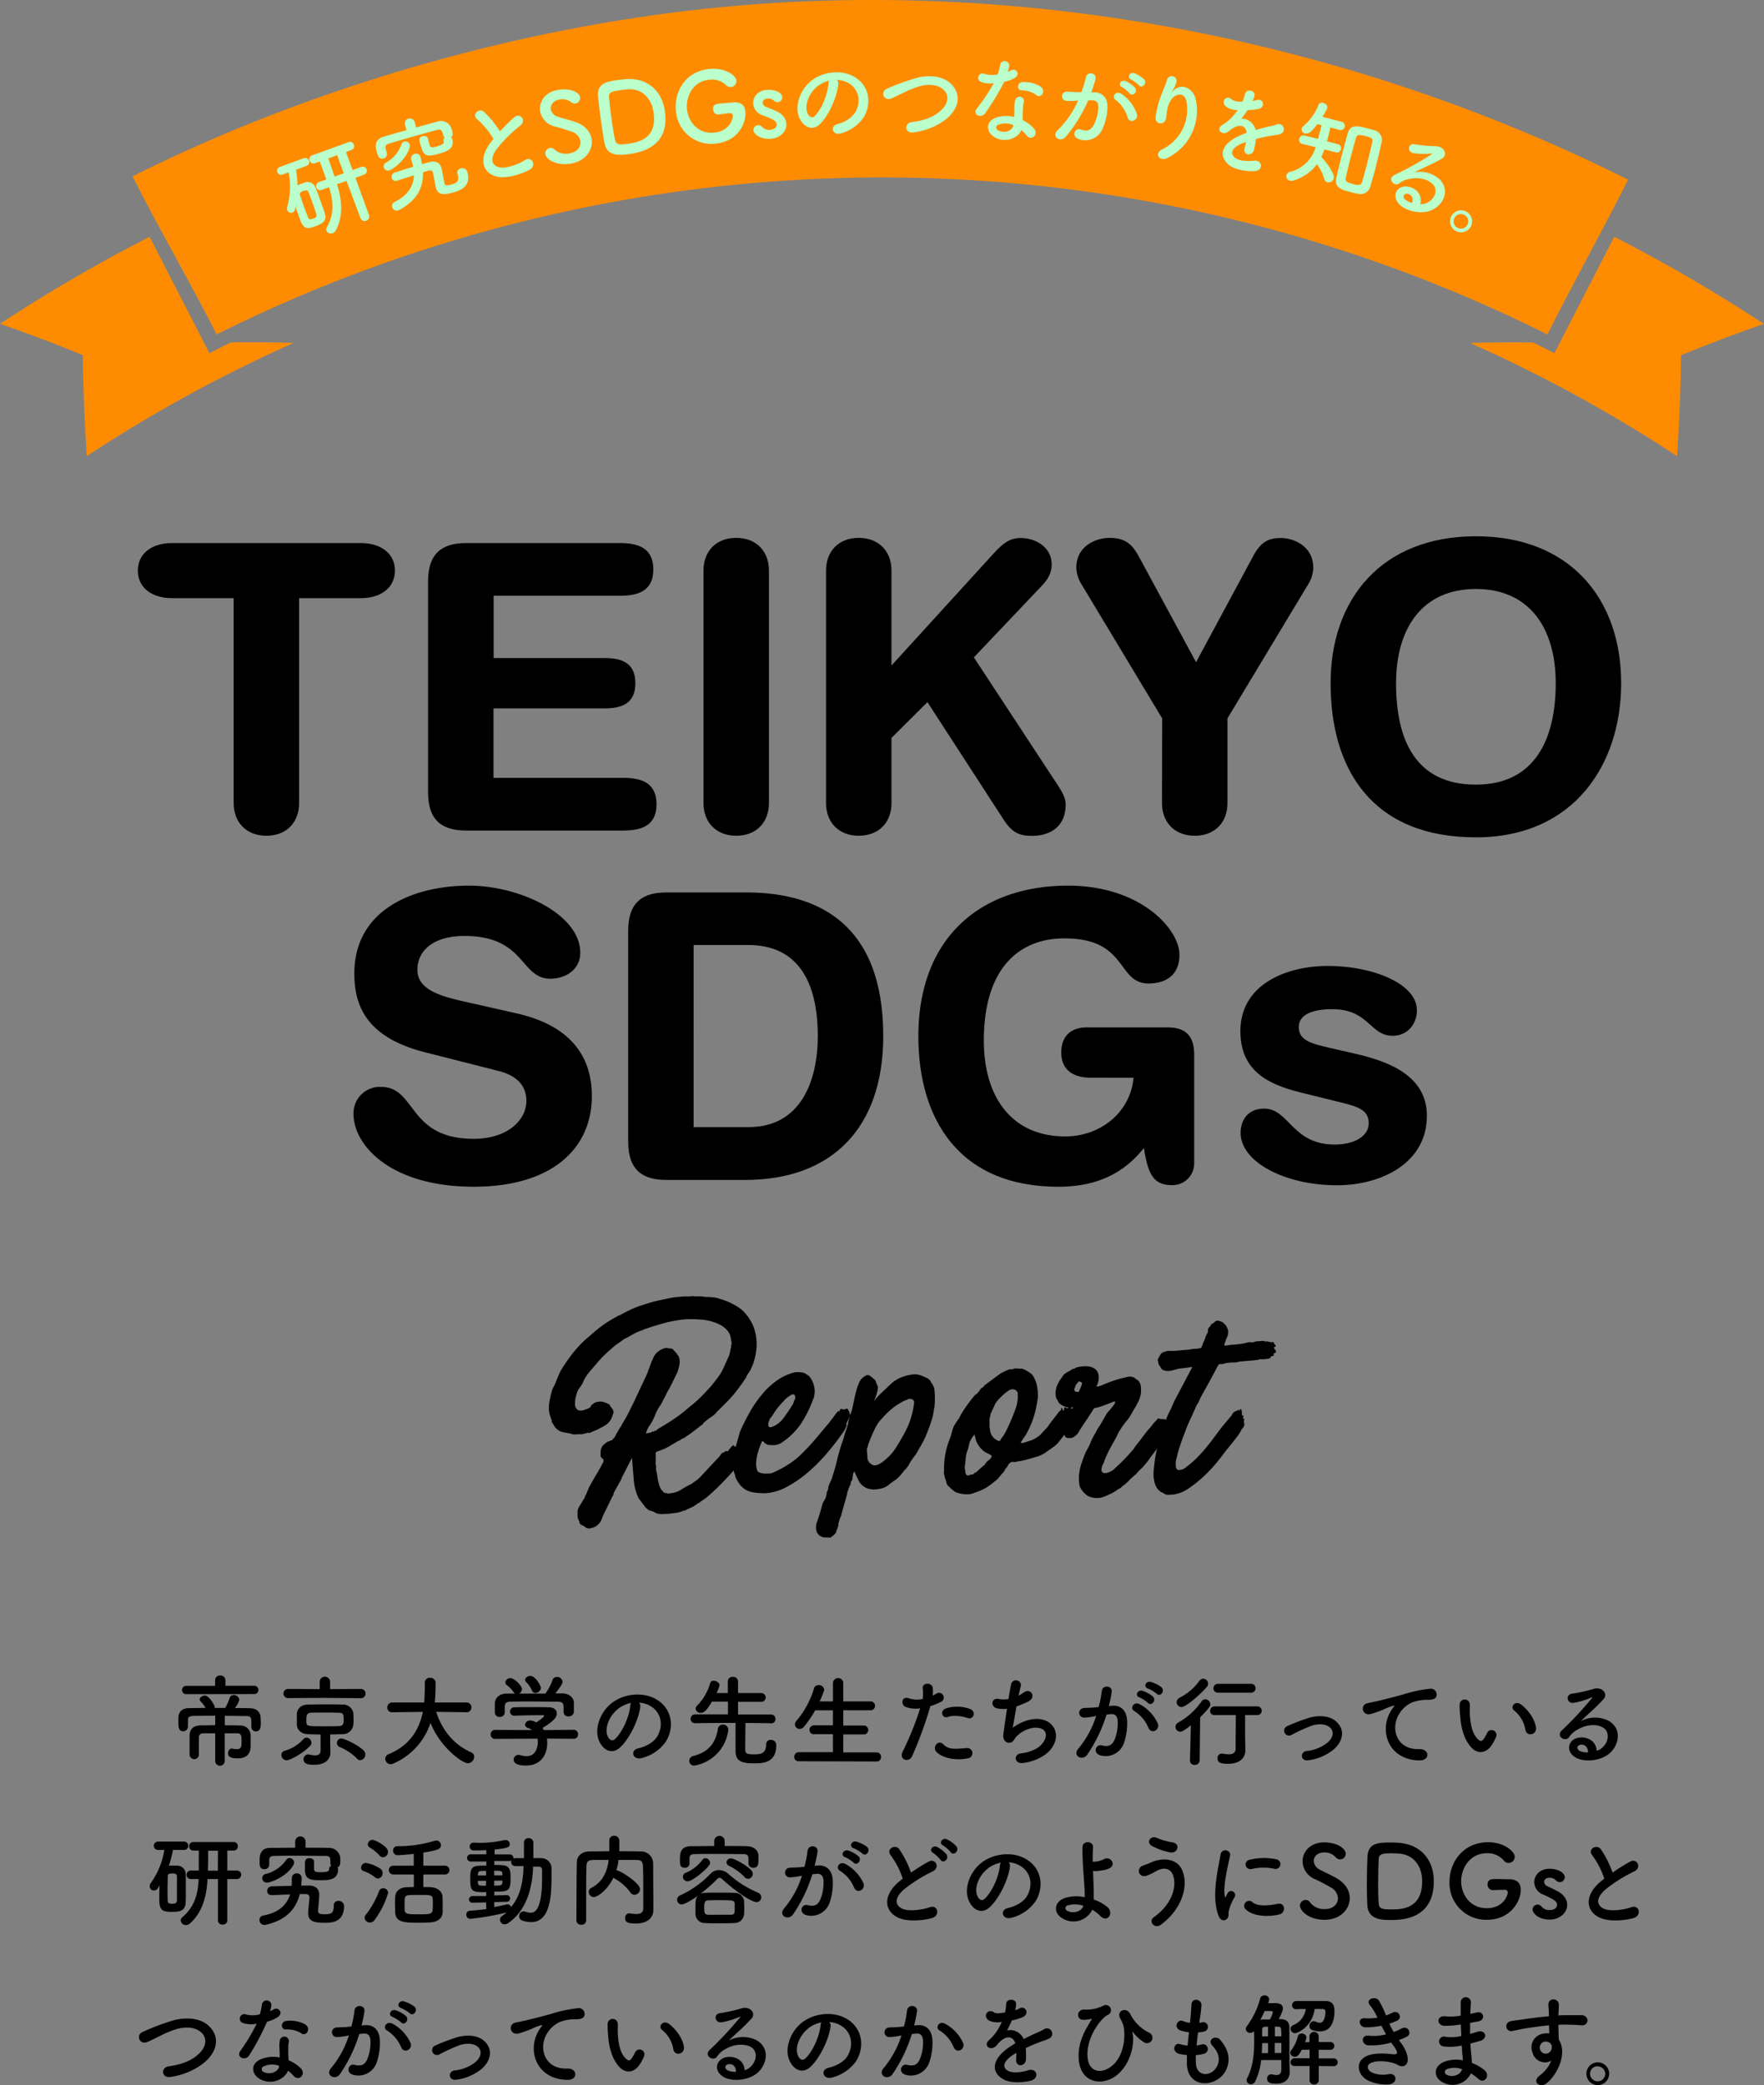 <svg xmlns="http://www.w3.org/2000/svg" xmlns:xlink="http://www.w3.org/1999/xlink" width="530.29" height="626.62" viewBox="0 0 530.29 626.62"><rect x="0" y="0" width="530.29" height="626.62" fill="#808080" stroke="none"/><defs><style>.cls-1{fill:none;}.cls-2{clip-path:url(#clip-path);}.cls-3{fill:#ff8c00;}.cls-4{fill:#baffcc;}</style><clipPath id="clip-path" transform="translate(-8 -20)"><rect class="cls-1" width="549" height="667"/></clipPath></defs><g id="レイヤー_2" data-name="レイヤー 2"><g id="レイヤー_1-2" data-name="レイヤー 1"><g class="cls-2"><path class="cls-3" d="M77.38,122.94c-2.15,1-4.29,2.13-6.42,3.22l-18-35A483.88,483.88,0,0,0,8,117.32q12.7,4.38,24.9,9.41.18,15.28,1.2,30.32a435.69,435.69,0,0,1,62.19-34q-9.36-.3-18.91-.14Z" transform="translate(-8 -20)"/><path class="cls-3" d="M493.29,91.11l-18,35.05c-2.13-1.09-4.27-2.17-6.42-3.22q-9.56-.16-18.91.14a435.69,435.69,0,0,1,62.19,34q1-15,1.2-30.32,12.2-5,24.9-9.41a483.88,483.88,0,0,0-45-26.21Z" transform="translate(-8 -20)"/><path class="cls-3" d="M497.44,74C409.09,29.8,307.65,11.67,212,23.57,156.87,30.42,98.69,47.55,47.85,73,54.93,87.14,66,106.33,73.11,120.51a447.63,447.63,0,0,1,400.07,0c7.08-14.18,17.18-32.37,24.26-46.54Z" transform="translate(-8 -20)"/><path d="M173.88,447l-.54-1.62a7.11,7.11,0,0,1-.32-1.73,10.47,10.47,0,0,1,.14-2.34,35.26,35.26,0,0,1,.79-3.45,7.08,7.08,0,0,1,.47-1.08q.18-.3.54-1.08.43-1.15,1-2.52a14.51,14.51,0,0,1,1.4-2.52c.53-.82,1.09-1.65,1.69-2.49s1.17-1.57,1.69-2.19,1.08-1.24,1.52-1.7.85-.87,1.26-1.26.82-.75,1.26-1.11.91-.78,1.44-1.26a38.2,38.2,0,0,1,3.88-3c1.2-.79,2.57-1.6,4.11-2.41v.07l1.76-.94c.46-.24.87-.44,1.23-.61l1-.47,1.22-.5c1.2-.43,2.44-.84,3.71-1.22a36,36,0,0,1,3.78-.94l2-.43,1.87-.36,1.87-.15a5.27,5.27,0,0,1,.87-.07h.93l.76,0,.9-.11.79.07a2.71,2.71,0,0,0,.47,0l.47,0,1,0a3.65,3.65,0,0,1,1,.18c.77,0,1.57,0,2.41.11a8,8,0,0,1,2.2.47h-.07a19.34,19.34,0,0,1,6.48,3.17,13.22,13.22,0,0,1,2.66,3.2,12.43,12.43,0,0,1,1.58,4,14.54,14.54,0,0,1,.36,3.09c0,.53,0,1.06-.07,1.59s-.12,1-.21,1.51a20.17,20.17,0,0,1-.58,2.38,12.72,12.72,0,0,1-.94,2.23h.08c-.2.33-.41.67-.65,1a10.76,10.76,0,0,0-.79,1.29l.14-.07-1,1.51-.5.72-1.23,1.66a38,38,0,0,1-3,3.49q-1.59,1.62-3.31,3.28h.07a7.73,7.73,0,0,1-1.76,1.51,15.8,15.8,0,0,0-2.34,1.87h.07l-.36.43H219l-3.38,2.59-2.45,1.66c.19-.19.25-.28.18-.25a1.52,1.52,0,0,0-.36.21l-.47.33c-.14.09-.19.14-.14.14l-.65.22h.07l-2.08,1.22a14.49,14.49,0,0,1-2.52,1.3c-.77.29-1.37.5-1.8.65-.25.09-.34.42-.29,1a5.69,5.69,0,0,1,0,1.19.66.66,0,0,1,0,.25.9.9,0,0,0,0,.25v.72a.65.65,0,0,0,0,.5.75.75,0,0,1,.11.44,4.2,4.2,0,0,1,0,.72,2.6,2.6,0,0,0,0,.36,1.46,1.46,0,0,0,.07.39l.22.76c0,.38.1.83.18,1.33a13.37,13.37,0,0,0,.32,1.55,9.68,9.68,0,0,0,.5,1.44,2.14,2.14,0,0,0,.72.93,1,1,0,0,0,.22.29.8.8,0,0,0,.5.29.12.12,0,0,1,.11,0,.34.34,0,0,0,.18,0l.54.15h.61l.22-.15a.06.06,0,0,1,.07.07,6.93,6.93,0,0,0,3.13-1.11,28.7,28.7,0,0,1,2.92-1.62l.36-.22.36-.29a7.34,7.34,0,0,0,.61-.43,1.62,1.62,0,0,1,.33-.21,1.58,1.58,0,0,0,.32-.26c.12-.12.35-.32.68-.61l5.91-6.33.43-.65v.07a1,1,0,0,0,.22-.32c0-.12.19-.18.43-.18h.07l.72-.51h.43a.18.18,0,0,0,.29,0,2.46,2.46,0,0,1,.47-.68,2.92,2.92,0,0,0,.39-.47h-.07l.79-.65c.15.24.27.37.36.4a.42.42,0,0,0,.29,0,2.49,2.49,0,0,1,.33.43,2.31,2.31,0,0,1,.25.65l.5-.14a1.62,1.62,0,0,1,.4.75c0,.22,0,.47,0,.76l.72-.43a6.51,6.51,0,0,1-.93,2.59c-.43.62-.79,1.13-1.08,1.51l-.22.43V461c-.24.43-.41.72-.5.86s-.27.29-.51.58q-.72.79-1.83,2c-.75.79-1.55,1.61-2.41,2.45s-1.73,1.64-2.6,2.41a15.8,15.8,0,0,1-2.37,1.8l.07-.07-.5.39-.26.18a1,1,0,0,1-.18.11l-.28.11-.51.43-1.08.65a5.72,5.72,0,0,0-.65.29c-.19.09-.38.18-.57.25a2.42,2.42,0,0,0-.51.25l-.57.29-.15,0a.23.23,0,0,1-.14,0l-.72.29a7.58,7.58,0,0,1-1.69.39l-2,.26c-.68,0-1.33.08-2,.1a5.14,5.14,0,0,1-2-.32,2.89,2.89,0,0,0-1.08-.54c-.43-.12-.77-.23-1-.32a5.35,5.35,0,0,1-1.48-1.48c-.55-.74-1.09-1.45-1.62-2.12a18.45,18.45,0,0,1-1-2.81,17.9,17.9,0,0,1-.44-2.81l-.43-5.26-.07-1.29-2.88,5.61v-.07l-.43,1.08L192,469.54l.58-1-.22.79-.28.43-2.81,5.76-.58,1.51V477a4.44,4.44,0,0,1-2.16,2c-.29.09-.64.19-1,.29A2,2,0,0,1,184,479a1.89,1.89,0,0,0-.61-.43l-.57-.29a2.2,2.2,0,0,1-.44-.33.73.73,0,0,1-.18-.54c-.09-.24-.19-.45-.28-.64a4,4,0,0,1-.29-.87v-1.44a2.77,2.77,0,0,1,.43-1.58l1.44-2.38v.07l.43-.86h-.07a2.18,2.18,0,0,1,.29-.54,2.4,2.4,0,0,0,.29-.68l.64-1.52c.68-1.24,1.42-2.55,2.24-3.92s1.53-2.68,2.16-3.92h-.08a.75.75,0,0,0-.36-.87c-.33-.24-.5-.48-.5-.72v-1a4.45,4.45,0,0,1,.14-1.08,2.75,2.75,0,0,1,.58-1.05,5.44,5.44,0,0,1,1.22-1h-.07l.15-.08,1.65-.64v-.08a.33.33,0,0,1,.07-.21l.58-.58.29-.65,1.29-2.23a1.17,1.17,0,0,0,.33-.43,1.15,1.15,0,0,1,.11-.29c.43-.72.82-1.4,1.18-2s.76-1.4,1.19-2.27l1.59-3.17.43-1,.43-.87.5-1.08L202,434H202c.1-.24.13-.32.11-.25s0,0,.11-.25l.57-1.23h-.07c.29-.72.57-1.45.83-2.19a10.19,10.19,0,0,1,.68-1.62,5.69,5.69,0,0,1,.47-1,4.34,4.34,0,0,1,.54-.75,6.76,6.76,0,0,1,1.3-1,4.5,4.5,0,0,1,1.51-.58.7.7,0,0,1,.58,0,3.38,3.38,0,0,0,.93.11c.53.09.8.2.83.32s.15.28.4.47l.86,1h-.22a1.45,1.45,0,0,1,.69.86,3.43,3.43,0,0,1,.18,1,5.13,5.13,0,0,1-.15,1.73c-.14.52-.28,1-.43,1.58-.43.91-.89,1.86-1.37,2.84s-1,2-1.51,2.92v-.07l-1.8,3.53-.5.86a13.88,13.88,0,0,0-.76,1.19,10.63,10.63,0,0,0-.68,1.4,17.73,17.73,0,0,1-.87,1.95A13.44,13.44,0,0,1,203,448.8v-.07l-.65,1.44-.14.57v.08l1.15-.29h.07v.14l.65-.43.72-.07-.14-.15a.83.83,0,0,1,.43-.07l-.07.07h.11a7.19,7.19,0,0,0,.61-.57q2.52-1.44,4.93-3.06a40.37,40.37,0,0,0,4.57-3.57,28.25,28.25,0,0,0,2.77-2.34c.94-.88,1.81-1.78,2.63-2.7a22.76,22.76,0,0,0,1.87-2.16c.72-.91,1.37-1.77,1.95-2.59a22.38,22.38,0,0,0,1.47-2.88c.51-1.15.93-2.09,1.26-2.81l.29-1.22a1.15,1.15,0,0,0,.11-.58.5.5,0,0,1,.18-.43v-.65a2.27,2.27,0,0,0,.11-1.22c-.07-.48-.16-.94-.25-1.37a4,4,0,0,0-.8-1.8,5.63,5.63,0,0,0-1.44-1.37,7.92,7.92,0,0,0-1.83-1,20.11,20.11,0,0,0-2-.68,17.12,17.12,0,0,0-3-.47c-1.05-.07-2.06-.11-3-.11-.62,0-1.24,0-1.84.07s-1.18.12-1.76.22a37.5,37.5,0,0,0-4.68,1q-2.31.65-4.68,1.44a3.22,3.22,0,0,1-.4.14.19.19,0,0,0-.1,0l-.22.1c-.1.05-.31.15-.65.29a18.79,18.79,0,0,0-2.77,1.19c-.74.41-1.45.8-2.12,1.19l-.65.29-.79.57-.65.47-.83.58c-.31.21-.73.54-1.26,1s-.85.75-1.12,1-.51.44-.75.68l-.83.8a14.06,14.06,0,0,0-1.19,1.29v-.07q-1.51,1.8-2.95,3.46a12.45,12.45,0,0,0-2.23,3.67c-.24.38-.57.87-1,1.47a4.56,4.56,0,0,0-.76,1.7,7.82,7.82,0,0,0-.32,1.29,8.1,8.1,0,0,0-.15,1.8,2.18,2.18,0,0,0,.58,1.44c.36.39,1,.48,1.91.29a12.58,12.58,0,0,0,1.4-.5,4.48,4.48,0,0,0,.65-.36.55.55,0,0,0,.21-.33.83.83,0,0,1,.26-.39,8,8,0,0,1,.82-.62,2.52,2.52,0,0,1,1-.32,3.56,3.56,0,0,1,1.87.07,9.8,9.8,0,0,1,1.73.79l.14.44a.06.06,0,0,0,.07.07,5.3,5.3,0,0,1,.83,1.15,1.66,1.66,0,0,1-.11,1.37v-.22a4.93,4.93,0,0,1-2.52,3.53,6.47,6.47,0,0,1-.9.5c-.21.1-.59.29-1.11.58l-2,.86a6.2,6.2,0,0,1-.68.29s0,0,0-.07.06-.08,0-.11a1.86,1.86,0,0,0-.61.11l-1.37.36H181.8l-.21.07-.76,0-1-.11a1.34,1.34,0,0,0-.72-.22c-.58-.09-1-.18-1.41-.25a9.07,9.07,0,0,1-1-.25,3.28,3.28,0,0,1-.83-.43,10.2,10.2,0,0,1-1-.87l-.72-1.22A.62.62,0,0,1,173.88,447Z" transform="translate(-8 -20)"/><path d="M237.1,453.12a21.87,21.87,0,0,0-1.26,3.42,12.52,12.52,0,0,0-.54,3.35,6.38,6.38,0,0,0,.28,1.87,1.1,1.1,0,0,0,.8.79,6.12,6.12,0,0,0,1.22.29h1.19a5,5,0,0,0,1.26-.14,31.58,31.58,0,0,0,6-3.32A21.86,21.86,0,0,0,249,456.9c1-1,2-2,2.88-3s1.81-2.06,2.63-3.06,1.54-1.88,2.16-2.6a6.21,6.21,0,0,0,.58-.68l.75-1c.27-.34.52-.67.76-1l.57-.79c.2-.24.35-.42.47-.54a.68.68,0,0,1,.61-.11c0,.05,0,0,0-.11a1,1,0,0,1,.11-.32.94.94,0,0,1,.18-.25c.07-.08.15-.06.25,0a.79.79,0,0,0,.58.07.4.4,0,0,1,.21.15,1.66,1.66,0,0,1,.65-.29c.34-.1.55.07.65.5a.21.21,0,0,0,.07.15l.15.14.14.33a.41.41,0,0,1-.07.39l.21.11a.57.57,0,0,0,.22,0l-1.44,3.09c0,.05.05.07.14.07s.12.08.07.22a10,10,0,0,1-1.29,2.38c-1.3,1.87-2.83,3.85-4.61,5.94a53.65,53.65,0,0,1-5.72,5.76,35.42,35.42,0,0,1-6.38,4.39,15.44,15.44,0,0,1-6.55,1.91c-.33,0-.93,0-1.8-.08a11,11,0,0,1-1.87-.21,7.33,7.33,0,0,1-1.73-.54,5.27,5.27,0,0,1-1.44-1,7.31,7.31,0,0,1-1.08-1.23,9.8,9.8,0,0,1-.86-1.51,1.65,1.65,0,0,1-.18-.61,1.08,1.08,0,0,0-.18-.54,7.62,7.62,0,0,1-.36-1.73,10.82,10.82,0,0,1,0-1.8,3.88,3.88,0,0,0,.14-1.3l.15-1.11c.05-.36.12-.73.21-1.12a5.14,5.14,0,0,0,.22-1,6.09,6.09,0,0,1,.21-1l1-3.6a63.73,63.73,0,0,1,3-6,35.22,35.22,0,0,1,3.71-5.37,23.23,23.23,0,0,1,4.5-4.17,15.5,15.5,0,0,1,5.47-2.45,8.46,8.46,0,0,1,1.9.07,2.56,2.56,0,0,1,1.63.72,1.86,1.86,0,0,1,.93.79,7.44,7.44,0,0,1,1.37,4.47,17.4,17.4,0,0,1-.29,1.8.83.83,0,0,0-.29.57,35.82,35.82,0,0,1-3.63,7.17,21.22,21.22,0,0,1-5.73,5.58,5.14,5.14,0,0,1-1.62.68,7.32,7.32,0,0,1-2.19,0,.42.42,0,0,1-.15,0,.56.56,0,0,0-.21,0c-.1,0-.14,0-.11,0s0-.09-.11-.18a1.27,1.27,0,0,1-.76-.47,1.77,1.77,0,0,0-.68-.54Zm1.87-4.75a2.39,2.39,0,0,1,.07.32s0,0,0,0a.09.09,0,0,1,.07,0s.08.07.18.21a.35.35,0,0,0,.14,0,.43.43,0,0,1,.22,0h.21a7.69,7.69,0,0,0,3.68-2.74q1.44-1.94,2.59-3.81a4,4,0,0,0,.47-1,2.64,2.64,0,0,1,.39-.86,1.61,1.61,0,0,0,.07-.51,1.63,1.63,0,0,0-.1-.57.54.54,0,0,0-.36-.36,1.26,1.26,0,0,0-.76.14c-.53.34-.94.61-1.22.83a6.71,6.71,0,0,0-1,1c-.82.86-1.39,1.51-1.73,1.94s-.6.78-.79,1.05a9.87,9.87,0,0,0-.54.83c-.17.28-.47.72-.9,1.29a1,1,0,0,0-.33.54,1.13,1.13,0,0,1-.25.54,1,1,0,0,1-.07.4.74.74,0,0,0,0,.47c0-.1,0-.08,0,.07A2.6,2.6,0,0,0,239,448.37Zm22.82-4.54c0,.1,0,.1.07,0Z" transform="translate(-8 -20)"/><path d="M264.89,462.19a1.52,1.52,0,0,0-.47,1q-.1.72-.18,1.08a.35.35,0,0,1,0,.32,1.59,1.59,0,0,0-.14.26,3.86,3.86,0,0,0-.29.54.81.81,0,0,0-.07.32,1.45,1.45,0,0,1,0,.29,1.48,1.48,0,0,1-.25.43l-.36.86-.29.87q-.15.43-.18.54a.74.74,0,0,0,0,.18.67.67,0,0,1,0,.18q0,.1-.18.54-.36,1.44-.9,3.24c-.36,1.2-.61,2.13-.76,2.81a4.41,4.41,0,0,0-.36.79c-.09.29-.19.62-.29,1a.86.86,0,0,0-.14.46v.54a45.24,45.24,0,0,1-.86,2.38,9.39,9.39,0,0,1-1.37,1.15.49.49,0,0,1-.58.07,2.09,2.09,0,0,1-.68,0c-.27,0-.52,0-.76,0a3,3,0,0,1-2.16-1.44,4.54,4.54,0,0,1,.07-3.45l.44-1.3c.19-.57.37-1.16.54-1.76s.32-1.14.46-1.62a5.12,5.12,0,0,1,.29-.94,4.86,4.86,0,0,1,.33-.54,4.8,4.8,0,0,0,.32-.54,4.3,4.3,0,0,0,.29-.93,4,4,0,0,0,.14-.62.22.22,0,0,0,0-.14s0-.07,0-.14a5.71,5.71,0,0,1,.25-.62,5.89,5.89,0,0,0,.25-.64c0-.1,0-.16,0-.18V467a3,3,0,0,1,.21-.72q.22-.58.54-1.23a5.59,5.59,0,0,0,.47-1.29,44.36,44.36,0,0,0,1.33-4.61q.62-2.6,1.41-5.11a16.05,16.05,0,0,0,.68-2c.17-.65.37-1.31.61-2a12.82,12.82,0,0,0,.76-2.6,13.59,13.59,0,0,1,.75-2.59,16.37,16.37,0,0,0,.54-2q.26-1.15.51-2.34c.17-.8.35-1.56.54-2.31a14.84,14.84,0,0,1,.65-2,5.22,5.22,0,0,1,.86-1.69,4.9,4.9,0,0,1,1.44-1.12c.24-.19.62-.19,1.15,0a2.06,2.06,0,0,0,.25.22,1.52,1.52,0,0,1,.26.22l.5.36a.49.49,0,0,1,.11.14.3.3,0,0,0,.18.14,1.35,1.35,0,0,1,.54.76,7.91,7.91,0,0,0,.47,1.12,1.08,1.08,0,0,1,.14.86,9.17,9.17,0,0,1-.29,1.44,13.36,13.36,0,0,1-.5,1.51c-.19.48-.34.82-.43,1a21.86,21.86,0,0,1,2.55-2.81c.94-.86,1.67-1.56,2.2-2.09a10.57,10.57,0,0,1,3.89-2.48,13,13,0,0,1,3.45-.76.55.55,0,0,0,.43,0,.77.77,0,0,1,.51,0,2.48,2.48,0,0,0,.75.22,2.15,2.15,0,0,1,.83.29q.36.13,1.23.54a2.68,2.68,0,0,1,1.22,1,3.74,3.74,0,0,0,.5.86,2.35,2.35,0,0,1,.44.94c.09,0,.18.32.25,1a20.21,20.21,0,0,1,.11,2.16c0,.79,0,1.54-.08,2.23a4.36,4.36,0,0,1-.21,1.33A15.49,15.49,0,0,1,288,447c-.36,1.13-.75,2.22-1.18,3.28a24.85,24.85,0,0,1-1.62,3.53c-.65,1.15-1.29,2.25-1.91,3.31-.43.53-.84,1.08-1.23,1.66a15.27,15.27,0,0,0-1,1.72,2.67,2.67,0,0,0-.47.62,2,2,0,0,1-.61.61c-.39.53-.81,1.05-1.26,1.58a10.61,10.61,0,0,1-1.41,1.37,21.29,21.29,0,0,0-2.45,1.8,6,6,0,0,1-1.87.83,11.93,11.93,0,0,1-2.16.32,6.5,6.5,0,0,1-2.23-.39,5.15,5.15,0,0,1-2.09-1.62,8,8,0,0,1-.72-1.3c-.24-.53-.45-1-.65-1.44l-.14-.32A.85.85,0,0,1,264.89,462.19Zm4-7.85a.68.68,0,0,1-.07.51,3.85,3.85,0,0,0-.22.5c0,.24,0,.69.07,1.33s.08,1.12.08,1.41a2.11,2.11,0,0,0,.21.83,2.76,2.76,0,0,0,.65.86,2.42,2.42,0,0,0,.94.54,1.7,1.7,0,0,0,1.08-.07,1,1,0,0,0,.43-.15,1.81,1.81,0,0,1,.43-.21c.53-.34.91-.6,1.15-.79s.6-.51,1.08-.94a14,14,0,0,0,2.7-3.24c.84-1.34,1.65-2.71,2.41-4.1A24.81,24.81,0,0,0,282.6,443c0-.24.08-.47.11-.69s.06-.46.11-.75a1.17,1.17,0,0,0-.51-1,2.78,2.78,0,0,0-1.22-.14,3.6,3.6,0,0,1-1,.46,3.05,3.05,0,0,0-.94.47,15.36,15.36,0,0,0-3.24,2.2,21.83,21.83,0,0,0-2.73,2.7,10.79,10.79,0,0,0-2.23,3.27Q269.92,451.61,268.92,454.34Z" transform="translate(-8 -20)"/><path d="M308.45,433a3.73,3.73,0,0,1,.83-.5l1-.51a7.55,7.55,0,0,0,.72-.32,1.91,1.91,0,0,1,.86-.18h.51a.6.6,0,0,0,.43-.22h.07a6.94,6.94,0,0,1,1.73.08,1.27,1.27,0,0,1,.94.07,4.11,4.11,0,0,1,.79.36,14.31,14.31,0,0,1,1.4.86,3.57,3.57,0,0,1,1.05,1.23,8.67,8.67,0,0,1,1,2.88,17.63,17.63,0,0,1,.25,3,43.91,43.91,0,0,1-.86,4.61,27,27,0,0,1-3,7.2,2.33,2.33,0,0,0-.28.36,7.09,7.09,0,0,0-.44.64c-.14.24-.28.47-.43.69a1.34,1.34,0,0,0-.21.39c0,.05.25,0,.61,0a9.1,9.1,0,0,0,1.19-.33l1.72-.57a16.77,16.77,0,0,0,1.48-.83,5.27,5.27,0,0,0,1.08-.9l.94-1c.31-.36.68-.76,1.11-1.19a25.85,25.85,0,0,1,1.66-2.27c.67-.84,1.25-1.6,1.73-2.27l.72-.65h.07c-.2-.28-.2-.48,0-.57-.05-.1,0-.05.11.14s.2.29.25.29c0,.19,0,.28.07.25s0,.06-.07.25c.38-.19.52-.38.43-.57s.05-.39.43-.58V443c.05.1.18.16.4.18s.34,0,.39-.11.23-.13.26-.39.1-.42.25-.47a.58.58,0,0,1-.15.43,1.69,1.69,0,0,0,.47-.25,2,2,0,0,1,.32-.25.59.59,0,0,1-.17.68c-.22.22-.16.42.17.61a2.53,2.53,0,0,1,.37-.65c.23.1.36.23.36.4a.54.54,0,0,1-.15.4.74.74,0,0,1-.14.46.29.29,0,0,0-.07.33c.28,0,.43-.05.43-.15h.07c-.19.39-.36.75-.5,1.08a2.49,2.49,0,0,0-.22,1,1.72,1.72,0,0,0-.36.76,2.35,2.35,0,0,1-.36.83c-.34.62-.63,1.16-.86,1.62A15.24,15.24,0,0,1,328,451a2.62,2.62,0,0,0-.32.54.66.66,0,0,1-.26.33c-.43.57-.84,1.1-1.22,1.58a8.07,8.07,0,0,1-1.58,1.44l-2.31,1.62a8.76,8.76,0,0,1-3.17,1.4q-.64.22-2.34.69a19.87,19.87,0,0,1-3.06.61,1.88,1.88,0,0,1-1.11.14,1.15,1.15,0,0,0-1,.29l-.5.43a.2.2,0,0,0-.07.11.47.47,0,0,1,0,.15,3.82,3.82,0,0,1-.39.61c-.29.33-.46.54-.51.61a.32.32,0,0,0-.07.18.41.41,0,0,1-.07.18c-.05.07-.19.28-.43.61a11.74,11.74,0,0,0-1.16,1.33,6.53,6.53,0,0,1-1.51,1.41,15.16,15.16,0,0,1-2.09,1.58,13.08,13.08,0,0,1-2.59,1.3c-.62.24-1.21.45-1.76.65a5.68,5.68,0,0,1-1.84.28,8.54,8.54,0,0,1-1.73-.18,12.53,12.53,0,0,1-1.65-.46c-.34-.24-.67-.5-1-.76a5.24,5.24,0,0,1-.86-.83,1.68,1.68,0,0,1-.76-.9c-.12-.36-.23-.73-.32-1.11s-.18-.46-.26-.65a1.89,1.89,0,0,1-.1-.65,2.13,2.13,0,0,1-.15-1.44,24.1,24.1,0,0,1,.36-5,25.61,25.61,0,0,1,1.44-4.94c.19-.52.37-1.11.54-1.76a14.17,14.17,0,0,1,.61-1.84c.19-.28.36-.56.51-.82a3.09,3.09,0,0,1,.57-.76c0-.29.1-.43.29-.43a28.79,28.79,0,0,1,2.16-3.64q1.23-1.76,2.59-3.42a3.91,3.91,0,0,1,.65-.54,1.08,1.08,0,0,0,.43-.47,2.62,2.62,0,0,0,.65-.79,1.45,1.45,0,0,1,.65-.65,1.15,1.15,0,0,0,.43-.32,4.62,4.62,0,0,0,.29-.4Zm-2.38,24.41a15.31,15.31,0,0,0-1.47-.79,4.49,4.49,0,0,1-1.41-1,8.12,8.12,0,0,1-1-1.19,6.4,6.4,0,0,1-.57-1,5.88,5.88,0,0,1-.36-1.12l-.36-1.47a.27.27,0,0,1,0,.14.61.61,0,0,0,0,.22,6.29,6.29,0,0,0-.87,1.18,5.78,5.78,0,0,0-.65,1.41,1.77,1.77,0,0,0-.07.43.81.81,0,0,1-.07.32,2.69,2.69,0,0,0-.14.47c0,.19-.12.46-.22.79a8.28,8.28,0,0,0-.58,2.49c-.05.79-.14,1.62-.28,2.48a4.94,4.94,0,0,0,.1,1,4.34,4.34,0,0,1,.11,1l.43.65a.7.7,0,0,1,.47,0c.07,0,.18,0,.33-.08s.29-.21.61-.21a.9.9,0,0,0,.68-.22,1.2,1.2,0,0,1,.43-.36,3.05,3.05,0,0,0,.58-.36c.24-.24.48-.47.72-.68s.5-.45.79-.69a3.59,3.59,0,0,1,.58-.5,1,1,0,0,0,.18-.11.35.35,0,0,0,.07-.14,3.13,3.13,0,0,1,.4-.61A6.79,6.79,0,0,1,305,459l.32-.25a3.23,3.23,0,0,0,.29-.25,4,4,0,0,0,.36-.51.4.4,0,0,0,.14-.25Zm2.45-4.32a2.27,2.27,0,0,0,.36-.58,1.18,1.18,0,0,1,.36-.5,14.17,14.17,0,0,0,1.44-2.41c.48-1,.92-2,1.33-2.95s.77-1.9,1.08-2.74a18,18,0,0,0,.61-1.84c.05-.43.1-.78.15-1s.08-.49.11-.68a5.78,5.78,0,0,0,0-.58V439a1.35,1.35,0,0,0-.93-1.37,2,2,0,0,0-1.95.36,16.78,16.78,0,0,0-2.7,2.38,6.12,6.12,0,0,0-1.33,1.8c-.1.24-.26.61-.5,1.11a6.31,6.31,0,0,0-.44,1,2.31,2.31,0,0,0-.39,1,2.94,2.94,0,0,1-.25,1,3.08,3.08,0,0,1,0,.72,5.93,5.93,0,0,0,0,.61q0,.33,0,.87t.18,1.47A3.86,3.86,0,0,0,308.52,453.12Z" transform="translate(-8 -20)"/><path d="M356.62,446.35c.09.1.31.13.64.11s.55,0,.65.11c.24-.1.4-.09.47,0a2,2,0,0,0,.25.33,2.84,2.84,0,0,1,.15.72c0,.14.09.26.28.36s.15.19,0,.29-.19.19-.14.28a6.3,6.3,0,0,0,.14.76.91.91,0,0,1-.07.61c-.19.43-.36.84-.5,1.23a7.3,7.3,0,0,1-.58,1.15c-.24.33-.48.68-.72,1s-.48.73-.72,1.12a6.41,6.41,0,0,1-.57.86c-.29.39-.61.79-.94,1.23s-.65.84-.94,1.22a6.41,6.41,0,0,0-.57.86q-.51.66-.87,1.08l-.68.83a7.36,7.36,0,0,1-.72.76c-.26.24-.57.53-.9.86a7.84,7.84,0,0,0-.54.61,2.76,2.76,0,0,1-.54.54c-.62.53-1.18,1-1.66,1.52s-1,1-1.65,1.51a4.56,4.56,0,0,0-.79.65,2.66,2.66,0,0,1-.94.57c-.39.29-.74.54-1.08.76a9.44,9.44,0,0,1-1.15.61l-.69.32-.46.22-.51.22-.86.32a6.35,6.35,0,0,1-4.43-.43,6.83,6.83,0,0,1-2.41-2.88,12.61,12.61,0,0,1-.15-3.78,14.58,14.58,0,0,1,.87-3.57c.24-.72.49-1.41.75-2.08a15,15,0,0,1,1-2c.28-.53.52-1,.72-1.51a14.87,14.87,0,0,1,1.08-2.27c.33-.55.72-1.26,1.15-2.12a20.51,20.51,0,0,0,1.22-1.91c.34-.6.72-1.26,1.15-2a4.9,4.9,0,0,1,.94-1.33c.53-.6,1-1.16,1.37-1.66a2.29,2.29,0,0,0,.57-1.12c0-.24-.45-.14-1.36.29-.29.1-.65.23-1.08.4l-1.34.5c-.45.17-.89.31-1.29.43a3.67,3.67,0,0,1-1,.18.62.62,0,0,0-.33.22l-.25.36c-.77,1.25-1.52,2.41-2.27,3.49s-1.52,2.29-2.34,3.64a6.36,6.36,0,0,1-1.15,1,2.15,2.15,0,0,1-1.44.33H329a1.12,1.12,0,0,1-.5-.15,1.19,1.19,0,0,1-.4-.47,2.16,2.16,0,0,0-.54-.61c-.1,0-.12-.11-.07-.18a.27.27,0,0,0,0-.25.19.19,0,0,1,0-.25c.08-.07.06-.13,0-.18a.38.38,0,0,0,0-.43.53.53,0,0,1,0-.51l.32-.32a.38.38,0,0,0,0-.47,3,3,0,0,0,.29-.47l.5-.93.54-1.05c.17-.33.3-.57.4-.72.24-.48.44-.86.61-1.15s.31-.54.43-.76.16-.32.11-.32a.62.62,0,0,0-.47,0c-.21.07-.32.06-.32,0a3.14,3.14,0,0,1-2-.32,4.52,4.52,0,0,1-1.58-1,8.31,8.31,0,0,0-.54-1,2.22,2.22,0,0,1-.4-1.08,5.12,5.12,0,0,1,0-1.66,6.43,6.43,0,0,1,.51-1.73c.19-.38.34-.68.46-.9s.23-.39.33-.54.21-.31.36-.5.33-.48.57-.87a4.73,4.73,0,0,1,1.3-1,9.67,9.67,0,0,0,1.44-.87,2.88,2.88,0,0,1,.5-.11.76.76,0,0,0,.51-.32,10.29,10.29,0,0,1,3.31-.43,4.5,4.5,0,0,1,2.45.75,2.93,2.93,0,0,1,1.15,1.95,5.82,5.82,0,0,1-.5,3.06l-.08.07a.06.06,0,0,0-.07.07.42.42,0,0,0,.36.22,12.33,12.33,0,0,0,1.95-.72c1-.43,2.11-.84,3.31-1.23a33.55,33.55,0,0,1,3.42-.9,3.22,3.22,0,0,1,2.27.11,6.66,6.66,0,0,0,.82.61,2.51,2.51,0,0,1,.69.65,3,3,0,0,1,.43.94,5.93,5.93,0,0,1,.14,1.4v.79a7.81,7.81,0,0,1-.9,3c-.5,1-1,1.87-1.54,2.73a15.82,15.82,0,0,1-2,3.06,24.12,24.12,0,0,0-2.23,3.21,6.11,6.11,0,0,0-.43.83l-.29.61-.33.61-.46.83-.8,1.44c-.24.43-.48.89-.72,1.37s-.49,1-.75,1.58a21.68,21.68,0,0,0-.83,2.16,3.49,3.49,0,0,0-.58,2.23,1,1,0,0,0,.9.69,3.52,3.52,0,0,0,1.66-.44,5.06,5.06,0,0,0,1.62-1.18c.43-.39.95-.87,1.55-1.44s1.19-1.18,1.76-1.8,1.12-1.23,1.62-1.8a8.77,8.77,0,0,0,1.12-1.52q.72-.85,1.83-2.34c.75-1,1.38-1.81,1.91-2.48a12.93,12.93,0,0,0,1.26-1.48,10.25,10.25,0,0,1,1.26-1.4,1.54,1.54,0,0,1,.43-.5A.59.59,0,0,1,356.62,446.35Zm-23.55-10.94a2,2,0,0,1-.47-.25q-.25-.18-.75.54a2.29,2.29,0,0,0-.4.43,3.49,3.49,0,0,1-.25.72,1.65,1.65,0,0,0-.25.86.56.56,0,0,0,.25.43.91.91,0,0,0,.54.15h.54a19.79,19.79,0,0,0,.83-1.91C333.32,435.78,333.31,435.46,333.07,435.41Z" transform="translate(-8 -20)"/><path d="M366.41,430.73a6.42,6.42,0,0,1-.83.18q-.61.1-1.26.18l-1.19.14a6.42,6.42,0,0,1-.68.07l-1.77.47a7.19,7.19,0,0,1-1.18.22,4.1,4.1,0,0,1-.94,0,4,4,0,0,1-.94-.29,1.23,1.23,0,0,1-.61-.57c-.17-.29-.32-.55-.47-.79a.89.89,0,0,1-.29-.62,2.32,2.32,0,0,0-.14-.75l-.07-.07a2,2,0,0,1,.07-.51q.43-.72.72-1.29a1.56,1.56,0,0,1,.61-.58,1.62,1.62,0,0,1,.76-.29,3,3,0,0,1,1-.25c.31,0,.59,0,.83,0,1.25,0,2.24-.1,3-.18s1.5-.13,2.26-.18l1.19-.21a7.74,7.74,0,0,1,1.26-.07,1.24,1.24,0,0,0,.47-.08,1.5,1.5,0,0,1,.47-.07.58.58,0,0,0,.54-.39c.12-.27.23-.52.32-.76a4.83,4.83,0,0,1,.4-1,4.48,4.48,0,0,0,.39-1,4.2,4.2,0,0,1,.51-1.16,1.9,1.9,0,0,0,.29-1.22,1.24,1.24,0,0,1,.39-.79,2.53,2.53,0,0,0,.54-.79.57.57,0,0,1,.44-.29,3.94,3.94,0,0,0,.64-.51,1.75,1.75,0,0,1,.44-.32.82.82,0,0,1,.5-.07,4.58,4.58,0,0,1,.79.18,3,3,0,0,1,.83.43c.17.14.37.34.61.58a2.36,2.36,0,0,1,.47.68c.12.26.23.52.32.76a1.8,1.8,0,0,1,.11.82c0,.32-.06.64-.11,1-.05.09-.13.28-.25.57l-.36.9c-.12.31-.23.61-.32.9a2.26,2.26,0,0,0-.15.65,2.18,2.18,0,0,0,.44,0l.36,0a14.53,14.53,0,0,1,1.87-.25c.43,0,1.05-.09,1.87-.18a4.43,4.43,0,0,0,.65-.08,8.42,8.42,0,0,0,.9-.18l.86-.21a2.62,2.62,0,0,1,.54-.11h.29a2.25,2.25,0,0,0,1.26-.07,3.63,3.63,0,0,1,1.26-.22,5.41,5.41,0,0,0,.93-.07,1.52,1.52,0,0,1,.8.07.77.77,0,0,0,.57.07,1.1,1.1,0,0,1,.65.08,1.06,1.06,0,0,0,.4.07.85.85,0,0,1,.39.07c.1.14.21.16.33,0s.22-.14.32,0a.46.46,0,0,1,.29.36l.5.65q.07.36-.18.39a.71.71,0,0,0-.39.18,2.9,2.9,0,0,0,.39.69,1.44,1.44,0,0,1,.33.75.29.29,0,0,0-.29.15.59.59,0,0,1-.43.21.36.36,0,0,0,0,.44c.09.14,0,.24-.22.28a1.37,1.37,0,0,0-.5.18c-.24.12-.34.26-.29.4a1.41,1.41,0,0,1-.79.32c-.29,0-.6.06-.94.11a4.21,4.21,0,0,1-1,0q-.76,0-.9.18a.65.65,0,0,1-.29.07h-.29a10,10,0,0,1-1.19.14l-1.69.15-1.62.14a5.42,5.42,0,0,0-1,.15,5.77,5.77,0,0,1-1.76.18,8.83,8.83,0,0,0-2.63.39,2.91,2.91,0,0,1-1.08.07c-.19,0-.41.15-.65.58s-.47.91-1,1.87l-1.62,3c-.58,1.05-1.13,2.05-1.66,3s-.86,1.55-1,1.84l-.36.83c0,.12-.08.2-.1.25l-.15.25-.47.76c-.72,1.63-1.27,2.85-1.65,3.67s-.7,1.5-.94,2.05-.46,1.11-.65,1.66S364,451,363.6,452s-.73,2.17-1.05,3.06a23.78,23.78,0,0,0-.82,3.13,4.13,4.13,0,0,0-.26.94,7.12,7.12,0,0,0,0,1.15,2.07,2.07,0,0,0,.22,1.12.8.8,0,0,0,.61.36,2.13,2.13,0,0,0,.79-.08,6.15,6.15,0,0,0,.76-.25,30.21,30.21,0,0,0,3.89-3.24,45.25,45.25,0,0,0,3.13-3.49q1.47-1.83,3-3.92c1-1.4,2.27-2.93,3.71-4.61a.94.94,0,0,1,.18-.25l.25-.26c.24-.33.44-.64.61-.93a1.91,1.91,0,0,1,1.05-.72.47.47,0,0,0,.28-.11c.1-.07.22-.16.37-.25s.14.11.14.18a.24.24,0,0,0,.07.18.31.31,0,0,0,.18-.22c0-.09.05-.18.07-.25s.08-.1.15-.07a1,1,0,0,1,.32.25c0,.05,0,.18,0,.4s0,.27.1.18.08,0-.07.14-.12.12.07.07.28,0,.11.07-.2.34-.11.72c.44.1.55.32.36.65a.35.35,0,0,0,.18.43.29.29,0,0,1,.11.44.6.6,0,0,0,0,.39,1,1,0,0,1-.11.54H382l.14.15a6.11,6.11,0,0,1-.21.75,1.62,1.62,0,0,1-.51.69.74.74,0,0,0-.18.28.54.54,0,0,1-.18.29,5.83,5.83,0,0,1-.82,1.37c-.46.62-.95,1.27-1.48,1.94s-1.05,1.31-1.55,1.91l-1,1.26c-.58.82-1.43,1.91-2.56,3.28a43.8,43.8,0,0,1-3.85,4.07,35.86,35.86,0,0,1-4.54,3.6,10.26,10.26,0,0,1-4.6,1.8,14.18,14.18,0,0,1-1.45.07,2,2,0,0,1-1.29-.36,1.56,1.56,0,0,0-.72-.36,4,4,0,0,1-1.55-1.55,5.62,5.62,0,0,1-.68-2,9.4,9.4,0,0,1-.18-2.63c.07-.69.15-1.55.25-2.55a37.31,37.31,0,0,1,.86-4.72c.43-1.8.87-3.35,1.3-4.64.24-.63.41-1.11.5-1.44s.19-.64.29-.9.2-.56.33-.87.29-.78.54-1.4c.33-.77.54-1.23.61-1.37s.14-.28.21-.4.19-.36.36-.72L361,441.1l5.18-9.8a.21.21,0,0,0,.07-.18A1.09,1.09,0,0,1,366.41,430.73Zm14.9,13c0-.05,0-.07,0-.07s0,0,0,.07Z" transform="translate(-8 -20)"/><path d="M78.24,199.76H59.64c-5.64,0-10.2-2.88-10.2-8.28s4.56-8.28,10.2-8.28h56.88c5.64,0,10.2,2.88,10.2,8.28s-4.56,8.28-10.2,8.28H97.92v61.56c0,5.88-3.84,9.84-9.84,9.84s-9.84-4-9.84-9.84Z" transform="translate(-8 -20)"/><path d="M136.68,194.72c0-8.76,4.56-11.52,11.52-11.52h46.2c5.76,0,10,1.68,10,7.92s-4.2,7.92-10,7.92h-38v18.72h33.36c5.16,0,9.24,1.44,9.24,7.56s-4.08,7.56-9.24,7.56H156.36v20.88h39c5.76,0,10,1.68,10,7.92s-4.2,7.92-10,7.92H148.2c-7,0-11.52-2.76-11.52-11.52Z" transform="translate(-8 -20)"/><path d="M219.48,191.48c0-5.88,3.84-9.84,9.84-9.84s9.84,4,9.84,9.84v69.84c0,5.88-3.84,9.84-9.84,9.84s-9.84-4-9.84-9.84Z" transform="translate(-8 -20)"/><path d="M256.32,191.48c0-5.88,3.84-9.84,9.84-9.84s9.84,4,9.84,9.84V220L307,186c2.28-2.4,4.32-4.32,7.8-4.32,4.68,0,9.36,2.88,9.36,7.92,0,3-1.56,5-3.24,6.72l-20.16,21.24,23.88,36.36c1.8,2.76,3.72,5.28,3.72,7.8,0,7.32-5.4,9.48-10.08,9.48-4,0-6.12-1-8.76-5.16L286.8,231,276,241.76v19.56c0,5.88-3.84,9.84-9.84,9.84s-9.84-4-9.84-9.84Z" transform="translate(-8 -20)"/><path d="M357.36,235.88,333.24,195.8a10.13,10.13,0,0,1-1.68-5.16c0-6.72,6.12-9,10-9,4.68,0,6.84,1.92,8.88,5.76L367.56,219l17-31.56c2.28-4.32,4.44-5.76,8.52-5.76,3.6,0,9.72,2.28,9.72,9a10.13,10.13,0,0,1-1.68,5.16L377,235.88v25.44c0,5.88-3.84,9.84-9.84,9.84s-9.84-4-9.84-9.84Z" transform="translate(-8 -20)"/><path d="M451.68,181.16c28.32,0,43.67,18.84,43.67,44.16,0,24.36-14.15,46.32-43.67,46.32-31,0-43.68-20.16-43.68-46.32C408,200,423.36,181.16,451.68,181.16Zm0,74.64c17.88,0,24-13.92,24-30.48s-7.92-28.32-24-28.32-24,11.76-24,28.32S433.2,255.8,451.68,255.8Z" transform="translate(-8 -20)"/><path d="M163.36,324.56c18,4.08,22.56,14.76,22.56,24.84,0,15.6-11.76,27.24-35.52,27.24-25,0-36.12-12.48-36.12-21.84a7.91,7.91,0,0,1,8.28-8.16c10.68,0,7.92,15.6,27.84,15.6,10.2,0,15.84-5.64,15.84-11.4,0-3.48-1.68-7.32-8.4-9l-22.2-5.64c-17.88-4.56-21.12-14.4-21.12-23.64,0-19.2,17.76-26.4,34.44-26.4,15.36,0,33.48,8.64,33.48,20.16,0,4.92-4.2,7.8-9,7.8-9.12,0-7.44-12.84-25.8-12.84-9.12,0-14.16,4.2-14.16,10.2s7.2,7.92,13.44,9.36Z" transform="translate(-8 -20)"/><path d="M196.84,299.72c0-8.76,4.56-11.52,11.52-11.52h24c21.48,0,41.16,9.36,41.16,43.2,0,27.36-15.24,43.2-41.52,43.2H208.36c-7,0-11.52-2.76-11.52-11.52Zm19.68,59h16.56c15.72,0,20.76-14,20.76-27.36,0-17-6.48-27.36-20.88-27.36H216.52Z" transform="translate(-8 -20)"/><path d="M367,369.56a6.53,6.53,0,0,1-6.72,6.6c-5.64,0-7.2-3.48-8.4-11.16-5.64,7.08-13.44,11.64-25.68,11.64-30.48,0-42.12-21-42.12-45.24,0-29.16,18.24-45.24,45-45.24,21.84,0,33.48,13.08,33.48,20.76,0,6.84-5,8.64-9.24,8.64C343.6,315.56,347.2,302,328,302c-13.56,0-24.24,8.88-24.24,30.72,0,17,8.4,28.8,24.48,28.8,10.44,0,19.56-7.08,20.52-17.64H335.92c-4.2,0-8.88-1.56-8.88-7.56,0-4.8,2.76-7.56,7.68-7.56H359c5.75,0,8,2.88,8,8.28Z" transform="translate(-8 -20)"/><path d="M407.2,310.28c13.31,0,26.75,5.28,26.75,13.32,0,4.08-2.76,7.68-7.32,7.68-6.84,0-7.08-8-18.11-8-6.12,0-10.08,1.68-10.08,5.4,0,4.08,4,5,9.36,6.24l7.32,1.68c10,2.28,21.83,6.48,21.83,18.72,0,14.28-13.79,20.88-27,20.88-15.84,0-29-7.08-29-15.72,0-3.84,2.16-7.32,7.08-7.32,7.56,0,8.28,10.8,21.24,10.8,6.24,0,10.2-2.76,10.2-6.36,0-4.44-3.84-5.16-10.08-6.72L399,348.32c-10.2-2.52-18.12-6.72-18.12-18.48C380.92,315.56,395.08,310.28,407.2,310.28Z" transform="translate(-8 -20)"/><path d="M83.56,538.92v-1.41c0-1.5-.3-1.77-1.62-1.8-1.77,0-4-.06-6.36-.06v2.85c1.5,0,3,0,4.62.06a3,3,0,0,1,3.15,3.15c0,.72,0,2.22,0,3,0,2.61-1.56,3.72-3.84,3.72-2.79,0-2.94-.87-2.94-1.56s.39-1.38,1.05-1.38a.83.83,0,0,1,.27,0,5.09,5.09,0,0,0,1.26.18c1.41,0,1.47-.81,1.47-2.25s0-2.52-1.2-2.52-2.55,0-3.87,0l0,8.43a1.43,1.43,0,0,1-2.85,0l0-8.43c-1.26,0-2.49,0-3.69,0a1.19,1.19,0,0,0-1.23,1.2c0,.45,0,1.2,0,2,0,1.11,0,2.34,0,3.12v0a1.35,1.35,0,0,1-1.38,1.44,1.4,1.4,0,0,1-1.41-1.47c0-.63,0-1.68,0-2.73s0-2.19,0-2.88c.06-2.13,1.32-3,3.36-3.06,1.44,0,2.88-.06,4.35-.06v-2.85c-2.43,0-4.77,0-6.51.06s-1.65.66-1.68,1.41v1.74a1.45,1.45,0,0,1-1.47,1.47c-1.35,0-1.41-1.35-1.41-2.61,0-.54,0-1.11,0-1.56.06-1.44.9-2.76,3.18-2.79,1.56,0,3.24-.06,5-.06a10.36,10.36,0,0,0-1.53-2,.79.79,0,0,1-.24-.57c0-.6.78-1.14,1.53-1.14,1.35,0,3,3,3,3.51,0,.06,0,.15,0,.21h3.12a14.69,14.69,0,0,0,1.35-3,1.2,1.2,0,0,1,1.23-.87,1.64,1.64,0,0,1,1.68,1.41,7.12,7.12,0,0,1-1.35,2.49c1.59,0,3.12,0,4.53.06,1.83,0,3.12,1,3.21,2.73,0,.39.06.9.06,1.41,0,1.44,0,2.82-1.56,2.82A1.33,1.33,0,0,1,83.56,539Zm-19.71-9.78a1.25,1.25,0,0,1,0-2.49h8.82v-1.74a1.41,1.41,0,0,1,1.53-1.38,1.44,1.44,0,0,1,1.56,1.38v0l0,1.71h8.79a1.25,1.25,0,0,1,0,2.49Z" transform="translate(-8 -20)"/><path d="M94.18,549a1.6,1.6,0,0,1-1.59-1.59,1.34,1.34,0,0,1,1.08-1.29,11.82,11.82,0,0,0,5.55-3.48,1.24,1.24,0,0,1,.9-.45,1.6,1.6,0,0,1,1.5,1.56,1.4,1.4,0,0,1-.39.93C99.19,546.84,95.26,549,94.18,549Zm11.43-18.75-11,.06A1.32,1.32,0,0,1,93.22,529a1.38,1.38,0,0,1,1.41-1.44l9.48.06v-2.34a1.57,1.57,0,0,1,3.12,0v2.34l9.39-.06a1.4,1.4,0,0,1,0,2.79Zm1.71,16.35v.06c0,2.16-1.65,3.69-4.74,3.69-1.29,0-3.33,0-3.33-1.62a1.44,1.44,0,0,1,1.38-1.5,1.76,1.76,0,0,1,.39.06,8,8,0,0,0,1.71.24c1.08,0,1.65-.45,1.65-1.53v-4.74c-1.26,0-2.49-.06-3.72-.09-2.19-.09-3.33-1.26-3.42-2.91,0-.54,0-1.08,0-1.62s0-1.08,0-1.56c.09-1.35,1-2.76,3.36-2.82,1.26,0,2.79-.06,4.41-.06,2,0,4.11,0,6,.06a3.1,3.1,0,0,1,3.21,2.58c0,.48.06,1,.06,1.65s0,1.2-.06,1.74a3.21,3.21,0,0,1-3.36,2.94c-1.2,0-2.4.09-3.6.09v2.61Zm4-9.78c0-1.74-.24-2.07-1.41-2.1s-2.4-.06-3.75-.06c-1.62,0-3.27,0-4.68.06-1.17,0-1.38.84-1.38,2a8.14,8.14,0,0,0,0,.87c.12,1.2.42,1.2,5.52,1.2,1.47,0,2.94,0,4.32-.06S111.31,537.72,111.31,536.82Zm3.93,11.61a15.51,15.51,0,0,0-5.16-3.42,1.28,1.28,0,0,1-.81-1.17,1.36,1.36,0,0,1,1.32-1.38c.84,0,4.74,1.74,6.63,3.51a1.73,1.73,0,0,1,.6,1.29,1.68,1.68,0,0,1-1.53,1.71A1.35,1.35,0,0,1,115.24,548.43Z" transform="translate(-8 -20)"/><path d="M148.21,534.57l-9.09-.12c2,6.09,5.76,10.08,10.5,12.15a1.44,1.44,0,0,1,.93,1.35,2,2,0,0,1-1.89,1.95c-1.65,0-8.22-4.65-11.25-12.12A20.15,20.15,0,0,1,126.22,550a2,2,0,0,1-.78.18,1.63,1.63,0,0,1-1.62-1.62,1.48,1.48,0,0,1,1-1.38c6.51-2.7,9.24-7.56,10.29-12.72l-9.18.12h0a1.4,1.4,0,0,1-1.5-1.44,1.45,1.45,0,0,1,1.53-1.5h9.57c.18-2.67.18-4.53.18-4.77v-1.23a1.43,1.43,0,0,1,1.59-1.41,1.52,1.52,0,0,1,1.65,1.38v.66c0,1.41-.06,2.82-.15,4.2l-.09,1.17h9.51a1.44,1.44,0,0,1,1.5,1.47,1.42,1.42,0,0,1-1.47,1.47Z" transform="translate(-8 -20)"/><path d="M172.42,542.49a9.44,9.44,0,0,1,.09,1.32c0,2.7-1.26,6.78-6.48,6.78-2.34,0-3.6-.63-3.6-1.8a1.39,1.39,0,0,1,1.41-1.41,1.4,1.4,0,0,1,.48.06,6.68,6.68,0,0,0,2,.33c3.36,0,3.36-4,3.36-4.26a5.61,5.61,0,0,0-.09-1l-12.72.06a1.29,1.29,0,0,1-1.38-1.32,1.33,1.33,0,0,1,1.35-1.38l11.1.06a5.06,5.06,0,0,0-1.2-.63c-.63-.21-.9-.6-.9-1a1.49,1.49,0,0,1,1.59-1.26,3.77,3.77,0,0,1,1.77.6c.78-.51,2.37-1.62,2.37-2,0-.12-.12-.18-.33-.18s-.9,0-1.59,0c-1.92,0-4.83.06-6.93.15h-.06a1.25,1.25,0,0,1-1.35-1.26,1.3,1.3,0,0,1,1.38-1.26c1.29-.06,2.91-.06,4.5-.06,2.19,0,4.38,0,5.76.06,1.71,0,2.43.9,2.43,1.83,0,1.47-1.59,2.7-4.29,4.38.15.21.3.42.42.63l8.94-.09a1.31,1.31,0,0,1,1.32,1.38,1.25,1.25,0,0,1-1.29,1.32Zm5-9.6c0-1.26-.66-1.47-1.89-1.5-2.4,0-5.1-.06-7.71-.06-2.13,0-4.23,0-6.09.06-1.65,0-1.92.45-2,1.5v1.77a1.4,1.4,0,0,1-1.53,1.32,1.36,1.36,0,0,1-1.44-1.35c0-.39,0-.84,0-1.32s0-1,0-1.47c.06-1.41,1.17-2.85,3.51-2.88l2.52,0a1.33,1.33,0,0,1-.39-.42,8.49,8.49,0,0,0-2.1-2.16,1,1,0,0,1-.39-.78,1.51,1.51,0,0,1,1.53-1.29c1.14,0,3.48,2.28,3.48,3.33a1.62,1.62,0,0,1-.87,1.32c2.64,0,5.25,0,7.89,0a14.83,14.83,0,0,0,2.13-4,1.4,1.4,0,0,1,1.35-1,1.65,1.65,0,0,1,1.71,1.47c0,.57-1,2-2.19,3.48l2.1,0c1.77,0,3.42,1,3.48,2.85,0,.42,0,1.05,0,1.62s0,.81,0,1.11a1.49,1.49,0,0,1-1.59,1.32,1.33,1.33,0,0,1-1.5-1.26v-1.71Zm-8.49-4.11a1.06,1.06,0,0,1-1-.72,8.39,8.39,0,0,0-1.77-2.58,1,1,0,0,1-.27-.66c0-.63.75-1.17,1.53-1.17,1.53,0,3.18,2.94,3.18,3.63A1.69,1.69,0,0,1,168.88,528.78Z" transform="translate(-8 -20)"/><path d="M200.47,533c-.48,3.81-3.18,9.48-6.06,12.15-2.31,2.13-4.83,1-6.15-1.62-1.89-3.72.12-9.3,4.14-12.09,3.69-2.55,9.18-3,13-.69,4.65,2.79,5.4,8.31,2.79,12.6a12.54,12.54,0,0,1-7.32,5c-2.64.69-3.57-2.34-1-2.94,2.28-.51,4.59-1.8,5.58-3.36,2.13-3.36,1.32-7.29-1.65-9.18a7.78,7.78,0,0,0-3.72-1.2A1.5,1.5,0,0,1,200.47,533Zm-6.66.57c-2.79,2.16-4.29,6.15-3,8.46.45.87,1.23,1.32,2,.66,2.25-2,4.35-6.75,4.65-10a2.12,2.12,0,0,1,.27-.93A9.94,9.94,0,0,0,193.81,533.52Z" transform="translate(-8 -20)"/><path d="M215.2,549.18a1.51,1.51,0,0,1,1.2-1.47c4.65-1.14,6.78-4,7.41-8.16a1.42,1.42,0,0,1,1.47-1.26,1.53,1.53,0,0,1,1.65,1.41v.21a12.28,12.28,0,0,1-10.17,10.68A1.41,1.41,0,0,1,215.2,549.18Zm24.48-11.31-7.59-.09c0,2-.06,5.79-.06,7.44s0,2,2.7,2c1.71,0,3.57-.06,3.57-2.94a1.34,1.34,0,0,1,1.44-1.41,1.54,1.54,0,0,1,1.62,1.62c0,5.37-4.17,5.43-6.45,5.43-2.82,0-5.79-.09-5.79-3.54,0-1,0-6.21,0-8.61-2,0-5.67,0-12.12.09h0a1.31,1.31,0,0,1-1.38-1.32A1.32,1.32,0,0,1,217,535.2l9.84,0,0-3.81H222c-1.65,2.88-2.49,3.36-3.33,3.36a1.43,1.43,0,0,1-1.56-1.26,1.55,1.55,0,0,1,.54-1,15.77,15.77,0,0,0,3.84-6.66,1,1,0,0,1,1.08-.72c.81,0,1.74.6,1.74,1.38a11.58,11.58,0,0,1-.9,2.31h3.39l0-3.54a1.36,1.36,0,0,1,1.5-1.32,1.41,1.41,0,0,1,1.56,1.32l0,3.54h7a1.32,1.32,0,1,1,0,2.64h-7l0,3.81,9.87,0a1.3,1.3,0,0,1,1.38,1.35,1.28,1.28,0,0,1-1.35,1.32Z" transform="translate(-8 -20)"/><path d="M248.17,549.3a1.28,1.28,0,0,1-1.41-1.29,1.39,1.39,0,0,1,1.41-1.44l10.23,0v-5.4l-5.64,0a1.28,1.28,0,0,1-1.41-1.29,1.36,1.36,0,0,1,1.41-1.38l5.64,0V534l-5.34,0a35.16,35.16,0,0,1-3.33,4.89,1.7,1.7,0,0,1-1.32.69,1.4,1.4,0,0,1-1.44-1.35,1.53,1.53,0,0,1,.39-1,26.9,26.9,0,0,0,5.34-9.81,1.36,1.36,0,0,1,1.38-1,1.55,1.55,0,0,1,1.68,1.38,1.33,1.33,0,0,1-.09.45q-.58,1.58-1.26,3.06l4,0v-5.34a1.55,1.55,0,1,1,3.09,0v5.34l8.1,0a1.34,1.34,0,1,1,0,2.67l-8.1,0v4.59l6.06,0a1.34,1.34,0,1,1,0,2.67l-6.06,0v5.4l10,0a1.31,1.31,0,0,1,1.35,1.38,1.27,1.27,0,0,1-1.35,1.35Z" transform="translate(-8 -20)"/><path d="M282.19,547.8c-.9,2-4.08,1.14-2.82-1.41a92.86,92.86,0,0,0,5.25-13,8.75,8.75,0,0,1-4.38-.42c-1.53-.66-1.23-3.39,1-2.58a8,8,0,0,0,4.14.18,13.07,13.07,0,0,0,0-3.24c-.12-1.71,2.7-1.8,3-.15a9.13,9.13,0,0,1,0,2.4c.42-.21.78-.42,1.14-.63a1.43,1.43,0,1,1,1.17,2.58,19.32,19.32,0,0,1-3,1.2A118,118,0,0,1,282.19,547.8Zm7.29-1.35c-1.29-1.44.57-3.81,2.13-2.22s3.36,1.41,6.87,1.11a1.56,1.56,0,1,1,.39,3.09C294.52,549.3,290.8,547.92,289.48,546.45ZM292.87,536c-1.56.57-2.49-1.89-.51-2.58a11.14,11.14,0,0,1,7.2.15c2,.72,1.2,3.36-.69,2.73C297.19,535.71,294.46,535.38,292.87,536Z" transform="translate(-8 -20)"/><path d="M312.43,539.25a13.47,13.47,0,0,1,5.94-2.58c6.3-.84,9.15,4.71,5.37,9.21-1.65,2-4.86,3.51-8.07,3.93-2.88.39-3-2.61-.78-2.88,2.58-.3,5-1.29,6.24-2.7,2.19-2.46,1.68-5.31-2.4-5a9,9,0,0,0-5.28,2.76c-.54.57-.69,1.44-1.71,1.71-1.32.36-2.34-.93-2.13-2.46.24-1.71.66-4.77,1.11-7.71a11.23,11.23,0,0,1-2.82-.09c-2.22-.36-2-3.39.42-2.85a7.53,7.53,0,0,0,2.85,0c.3-1.92.6-3.57.81-4.5a1.48,1.48,0,1,1,2.88.72c-.21.69-.42,1.68-.66,2.79a12.44,12.44,0,0,0,1.59-1c2.07-1.47,4,1.53,1.17,2.82a34.6,34.6,0,0,1-3.39,1.41C313.09,535.56,312.64,538.2,312.43,539.25Z" transform="translate(-8 -20)"/><path d="M342.28,532.62c2.52-.21,4.44,1.26,4.56,4.62a17.87,17.87,0,0,1-1,6.69,5.82,5.82,0,0,1-7.05,3.6c-2.37-.69-1.41-3.45.42-3s3,.15,3.81-1.62a13.39,13.39,0,0,0,1-5.19c0-1.83-.63-2.7-2-2.58-.45,0-.9.09-1.38.15a44.2,44.2,0,0,1-5.82,12.06c-1.44,2-4.56.3-2.61-1.89a29,29,0,0,0,5.31-9.75l-.36.06a20.35,20.35,0,0,1-3.24.42,1.44,1.44,0,1,1-.09-2.88c.93-.09,1.86-.06,2.94-.15l1.5-.15a32,32,0,0,0,.93-4.77c.21-2,3.27-1.77,3,.24a39.53,39.53,0,0,1-.87,4.23Zm11,6.75a10.77,10.77,0,0,0-4.29-5.16c-1.47-.81-.15-3.06,1.71-2a12.44,12.44,0,0,1,5.34,5.7C356.83,539.91,354.13,541.23,353.32,539.37Zm-2.73-9.24c-1.56-.57-.48-2.43.93-2a9.61,9.61,0,0,1,3.06,1.68c1.23,1.17-.39,3.06-1.44,1.95A10.33,10.33,0,0,0,350.59,530.13Zm2.58-2.67c-1.56-.51-.6-2.43.84-2a10,10,0,0,1,3.15,1.56c1.26,1.14-.33,3.09-1.41,2A10.47,10.47,0,0,0,353.17,527.46Z" transform="translate(-8 -20)"/><path d="M366,538.5c-2.34,1.83-2.88,1.92-3.21,1.92a1.44,1.44,0,0,1-1.41-1.47,1.37,1.37,0,0,1,.78-1.26,21,21,0,0,0,7.08-6.42,1.31,1.31,0,0,1,1.08-.6,1.6,1.6,0,0,1,1.53,1.53c0,.42-.15,1-3.06,3.87l-.15,13a1.41,1.41,0,0,1-1.5,1.32,1.28,1.28,0,0,1-1.41-1.26v-.06ZM363.19,533a1.47,1.47,0,0,1-1.47-1.44,1.62,1.62,0,0,1,1-1.41,16.38,16.38,0,0,0,5.82-5,1.45,1.45,0,0,1,1.14-.66,1.49,1.49,0,0,1,1.11,2.49C369.31,528.72,364.66,533,363.19,533Zm19.2,13v.06c0,1.74-1.23,4-5.16,4-2.28,0-3.21-.33-3.21-1.65a1.28,1.28,0,0,1,1.2-1.41c.06,0,.15,0,.24,0a10.41,10.41,0,0,0,1.89.21c1.17,0,2.1-.39,2.1-1.71,0-2.91.06-6.6.06-10.08h-6.36a1.26,1.26,0,0,1-1.38-1.26,1.33,1.33,0,0,1,1.38-1.35h12.72a1.31,1.31,0,1,1,0,2.61H382.3c0,2.31,0,4.5,0,6.42Zm-8.22-17.31a1.27,1.27,0,0,1-1.38-1.29,1.34,1.34,0,0,1,1.38-1.38H384a1.34,1.34,0,1,1,0,2.67Z" transform="translate(-8 -20)"/><path d="M401.32,549c-2.37.39-2.61-2.49-.54-2.79a11.78,11.78,0,0,0,6.3-2.52c1.8-1.59,1.89-3.24,1-4.26-1.29-1.47-3.66-1.44-5.61-.87a51.51,51.51,0,0,0-6.15,2.79,1.48,1.48,0,1,1-1.29-2.64,55.44,55.44,0,0,1,6.9-2.58c2.52-.63,6-.66,8.07,1.53,2.52,2.61,1.5,5.94-1.23,8.22A15.08,15.08,0,0,1,401.32,549Z" transform="translate(-8 -20)"/><path d="M425.86,534.66a10.37,10.37,0,0,1,1-1.56c.48-.63.33-.6-.24-.42-2.25.72-1.74.72-3.78,1.5-1,.36-1.8.66-2.7.9-2.64.72-3.42-2.73-1-3.24.63-.15,2.37-.48,3.33-.72,1.47-.36,4.08-1,7.14-1.83a40.39,40.39,0,0,1,8.19-1.77,1.77,1.77,0,0,1,2,2.31c-.18.51-.84,1.11-2.94,1a12.89,12.89,0,0,0-4.47.84,8.65,8.65,0,0,0-3.84,3.51c-2.64,4.41-.63,10.71,6.09,10.47,3.15-.12,3.33,3.42.15,3.39C425.71,549,422.59,540.69,425.86,534.66Z" transform="translate(-8 -20)"/><path d="M450.34,545.19c-2.16-2.34-3.15-5.82-3.39-9.6a29.88,29.88,0,0,1-.15-3.33,1.53,1.53,0,1,1,3.06,0c.06,1.17-.06,1.23,0,2.61.12,3.15.69,6.12,2.37,7.74.78.75,1.17.84,1.83-.06a11.8,11.8,0,0,0,1-1.77,1.47,1.47,0,0,1,2.73,1.08,13.73,13.73,0,0,1-1.17,2.31C454.69,547.26,452,547,450.34,545.19Zm16.23-5.28a9.47,9.47,0,0,0-3.33-5.82c-1.44-1,.18-3.21,2-1.86,2.13,1.59,4.2,4.41,4.5,7C470,541.38,467,542,466.57,539.91Z" transform="translate(-8 -20)"/><path d="M489.67,545.22c2.19-2,2.1-4.8.39-5.94s-4.8-1.26-7.83.51a6.6,6.6,0,0,0-2.52,2.25c-1.08,1.59-4.08-.18-2.22-2a106.28,106.28,0,0,0,9.06-9.69c.33-.42,0-.3-.21-.18a24,24,0,0,1-5,1.53c-2.37.51-2.82-2.46-.78-2.7a46.39,46.39,0,0,0,6.6-1.47c2.4-.69,4.38,1.44,2.88,3.12-1,1.08-2.16,2.25-3.36,3.36s-2.4,2.19-3.48,3.24a9.19,9.19,0,0,1,8.43-.09c4.32,2.58,2.91,7.86-.24,10.14-3,2.13-7.65,2.25-9.93.75-3.18-2.07-1.77-5.79,1.77-5.91,2.4-.09,4.65,1.35,4.74,4A4,4,0,0,0,489.67,545.22Zm-6.39-.9c-1.32.12-1.38,1.35-.42,1.86a5.4,5.4,0,0,0,2.52.45C485.41,545.25,484.6,544.2,483.28,544.32Z" transform="translate(-8 -20)"/><path d="M55.5,587.4a1.48,1.48,0,0,1-1.21.75A1.29,1.29,0,0,1,53,586.86a1.59,1.59,0,0,1,.29-.9,23.35,23.35,0,0,0,4.11-10H55.5a1.26,1.26,0,1,1,0-2.52h7.85a1.26,1.26,0,1,1,0,2.52H60a37.28,37.28,0,0,1-1.23,4.71c.46,0,.9,0,1.32,0s.87,0,1.29,0a2.52,2.52,0,0,1,2.43,2.52c.06,1.35.06,2.85.06,4.32s0,2.94-.06,4.23c-.09,2.7-2.1,2.82-4.08,2.82-2.91,0-3.84-.45-3.84-3.72,0-1.35,0-2.79.09-4.2Zm5.69.75c0-1.47,0-3,0-4.26,0-.84-.78-.87-1.38-.87-1,0-1.38.18-1.38.9,0,1.14-.06,2.58-.06,4,0,1.17,0,2.34.06,3.3,0,.75.42.9,1.38.9.75,0,1.35-.18,1.38-.93C61.19,590.31,61.19,589.26,61.19,588.15Zm12.33-3.45H70.37v.24c-.33,6-2.07,10.29-5.28,13.11a1.87,1.87,0,0,1-1.2.48,1.52,1.52,0,0,1-1.56-1.38,1.29,1.29,0,0,1,.51-1c3.36-2.88,4.65-6.39,4.86-11.34l0-.12H65.24a1.28,1.28,0,0,1,0-2.55h2.52c0-2.07,0-4.38,0-6H66.11a1.23,1.23,0,0,1-1.23-1.29,1.21,1.21,0,0,1,1.23-1.29H78.23a1.22,1.22,0,0,1,1.26,1.29,1.23,1.23,0,0,1-1.26,1.29H76.34v6h3a1.28,1.28,0,0,1,0,2.55h-3v12.48a1.27,1.27,0,0,1-1.41,1.2,1.26,1.26,0,0,1-1.41-1.2Zm0-8.52H70.58c0,1.47,0,3.78-.09,6h3Z" transform="translate(-8 -20)"/><path d="M98.12,589.2c-1.26,5-4.65,8-10.26,9.24a2,2,0,0,1-.42.06A1.48,1.48,0,0,1,86,597a1.33,1.33,0,0,1,1.19-1.35c4.48-.84,7-3.06,8-6.33-1.65.06-3.42.15-5.48.21H89.6a1.22,1.22,0,0,1-1.29-1.26,1.37,1.37,0,0,1,1.36-1.38c2.06-.06,4.07-.12,6-.15,0-.45.06-.9.06-1.38s0-.66,0-1A1.41,1.41,0,0,1,97.22,583a1.38,1.38,0,0,1,1.47,1.47v0c0,.75-.09,1.5-.15,2.19.84,0,1.65,0,2.43,0,1.74,0,3,.93,3,2.67,0,1.35-.36,4.8-.36,4.8v.15c0,.9.81,1,2,1,2.1,0,2.73-.45,2.73-2.64a1.31,1.31,0,0,1,1.41-1.38,1.58,1.58,0,0,1,1.68,1.59c0,4.83-3.72,5-5.79,5-3,0-5-.36-5-2.88v-.09c0-.87.33-3.72.39-4.62v-.06c0-.69-.48-1-1.38-1Zm4.29-7.56c.06,1,.66,1,2.16,1,2,0,2.37-.33,2.37-1a.91.91,0,0,1,.63-.9,1.19,1.19,0,0,1-.24-.81c0-1.77-.06-2.16-1.62-2.19-2.4,0-5.46-.06-8.4-.06-2.43,0-4.8,0-6.62.06-1.63,0-1.71.54-1.75,1.32v1.35a1.36,1.36,0,0,1-1.46,1.32c-1.42,0-1.44-1.11-1.44-2.4s0-4,3.2-4c2.41,0,4.92-.06,7.5-.06v-1.83a1.56,1.56,0,0,1,3.12,0v1.83c2.37,0,4.71,0,6.93.06a3.36,3.36,0,0,1,3.51,3.06c0,.36,0,.6,0,.87,0,1.5-.36,1.68-.87,1.89a.79.79,0,0,1,.21.57c0,3.24-2.79,3.33-5.19,3.33-3.06,0-4.77-.18-4.77-3.06,0-.21,0-.87,0-1.56,0-1.14,0-2,1.35-2,.69,0,1.38.36,1.38,1Zm-14.07,4.14a1.43,1.43,0,0,1-1.53-1.38,1.31,1.31,0,0,1,1.09-1.23A10.55,10.55,0,0,0,94,579a1.19,1.19,0,0,1,1-.6,1.39,1.39,0,0,1,1.41,1.32,1.72,1.72,0,0,1-.27.87C94,584.22,89.06,585.78,88.34,585.78Z" transform="translate(-8 -20)"/><path d="M120.8,584.22a11.6,11.6,0,0,0-3.51-1.92,1,1,0,0,1-.75-1,1.49,1.49,0,0,1,1.44-1.44,11,11,0,0,1,4.42,1.77,1.55,1.55,0,0,1,.62,1.26,1.58,1.58,0,0,1-1.37,1.65A1.27,1.27,0,0,1,120.8,584.22Zm-1.59,13.56a1.57,1.57,0,0,1-1.59-1.47,1.5,1.5,0,0,1,.36-.9,26.84,26.84,0,0,0,4-7.14,1.26,1.26,0,0,1,1.2-.81,1.44,1.44,0,0,1,1.5,1.38,26,26,0,0,1-4.08,8.16A1.71,1.71,0,0,1,119.21,597.78Zm2.91-20.13a12.5,12.5,0,0,0-3-2.46,1.13,1.13,0,0,1-.57-.93,1.5,1.5,0,0,1,1.5-1.35c.51,0,4.62,1.89,4.62,3.63a1.66,1.66,0,0,1-1.53,1.62A1.29,1.29,0,0,1,122.12,577.65Zm13.14,5.67v3.78c.81,0,1.59,0,2.25.06,1.83.06,3.42,1.14,3.51,2.82.06.84.06,1.74.06,2.61,0,.69,0,1.38,0,2-.09,1.77-1.26,2.94-3.54,3.12-.9.09-2.25.12-3.6.12-4.56,0-7-.15-7.14-3.15,0-.87-.06-1.74-.06-2.58s0-1.41.06-2c.09-1.74,1.35-2.85,3.39-2.94.63,0,1.41-.06,2.22-.06v-3.78H126.2a1.32,1.32,0,1,1,0-2.64h6.18v-3.54c-1.71.21-4.41.39-4.83.39a1.32,1.32,0,0,1-1.38-1.38,1.24,1.24,0,0,1,1.23-1.32,37.73,37.73,0,0,0,11.22-1.62,2,2,0,0,1,.57-.09,1.35,1.35,0,0,1,1.35,1.38c0,1.11-.57,1.5-5.28,2.25v3.93h6.36a1.33,1.33,0,1,1,0,2.64Zm2.82,7.38c-.12-1.23-.63-1.23-4.26-1.23-1.08,0-2.13,0-2.82.06-1.38.09-1.38.72-1.38,2.49,0,.63,0,1.29,0,1.83.06,1.44,1,1.44,4.26,1.44,4.23,0,4.23,0,4.23-2.94C138.14,591.81,138.11,591.24,138.08,590.7Z" transform="translate(-8 -20)"/><path d="M154.13,591.72l-4,.09h0a1.06,1.06,0,0,1-1.17-1,1.11,1.11,0,0,1,1.21-1l4,0v-1.17c-4.4,0-4.8-.09-4.8-4.26,0-3.69.84-3.72,4.83-3.72l0-1.23h-4.55a1.09,1.09,0,1,1,0-2.16l4.55,0v-1.26c-1.71.09-3.15.09-3.75.09a1.18,1.18,0,0,1-1.26-1.2,1.14,1.14,0,0,1,1.23-1.14h.09c.6,0,1.21.06,1.83.06a34.81,34.81,0,0,0,7.38-.84,1,1,0,0,1,.3,0,1.23,1.23,0,0,1,1.23,1.23c0,.9-.6,1.2-4.56,1.62l0,1.47,4.44,0a1.12,1.12,0,0,1,1.23,1.08c0,.06,0,.15,0,.21a1.24,1.24,0,0,1,.69-.18c.78,0,1.62,0,2.46,0v-4.68a1.29,1.29,0,0,1,1.38-1.32,1.34,1.34,0,0,1,1.44,1.32l0,4.68,2.25,0a3.09,3.09,0,0,1,3.21,3.33c0,.87,0,1.77,0,2.67,0,5.76-.54,13.23-6.12,13.23a8.53,8.53,0,0,1-2.61-.45,1.39,1.39,0,0,1-1-1.35,1.33,1.33,0,0,1,1.29-1.41,2,2,0,0,1,.57.09,5.65,5.65,0,0,0,1.59.3c1.29,0,3.45-.78,3.45-10.65,0-.72,0-1.41,0-2.07a1,1,0,0,0-1.11-1.14c-.48,0-1,0-1.59,0-.21,6.33-1.89,13.14-7.53,17a1.63,1.63,0,0,1-1,.33,1.36,1.36,0,0,1-.72-2.55,14.62,14.62,0,0,0,1.29-1,82.81,82.81,0,0,1-10.92,1.92,1.19,1.19,0,0,1-1.19-1.26,1.08,1.08,0,0,1,1-1.17c1.63-.12,3.34-.27,5-.51Zm0-6.48h-2.46c0,.21,0,.39,0,.54.08.9.35.93,2.42.93Zm0-3c-2.24,0-2.39.06-2.45,1.08v.3h2.45Zm2.46,9.39v1.47c1.38-.24,2.64-.51,3.75-.78a.83.83,0,0,1,.27,0,1,1,0,0,1,1,.81c2.91-3.39,3.66-7.83,3.78-12.33-.84,0-1.71,0-2.46,0a1.22,1.22,0,0,1-1.26-1.29,1.76,1.76,0,0,1,.06-.39,1.56,1.56,0,0,1-.69.15h-4.44v1.2c3.93,0,4.89.06,4.89,3.84,0,4.08-.6,4.17-4.89,4.17v1.14l3.75-.09h0a1,1,0,1,1,0,2Zm2.43-8.43c0-1-.39-1-2.46-1v1.38h2.46Zm-2.46,2v1.47c1.89,0,2.43,0,2.46-1,0-.18,0-.33,0-.51Z" transform="translate(-8 -20)"/><path d="M204.41,594v.06c0,1.74-1.23,4-5.25,4-2.22,0-3.24-.27-3.24-1.65a1.28,1.28,0,0,1,1.23-1.41c.06,0,.15,0,.24,0a11,11,0,0,0,1.89.21c1.2,0,2.1-.39,2.1-1.71,0-8.31,0-10-.09-12.54-.06-1.71-.66-2-2.1-2-1.77,0-3.51,0-5.25,0a16.06,16.06,0,0,1-.66,3.12h.12c.93,0,7,3.78,7,5.67a1.72,1.72,0,0,1-1.68,1.68,1.44,1.44,0,0,1-1.23-.72,14.55,14.55,0,0,0-4.8-4.2,1.08,1.08,0,0,1-.3-.21c-1.86,3.9-4.89,5.82-5.88,5.82a1.58,1.58,0,0,1-1.53-1.56,1.39,1.39,0,0,1,.81-1.23c3.6-1.83,4.8-5.25,5.19-8.37-1.53,0-3,0-4.5,0-1.71,0-2.16.51-2.19,2-.06,2.7-.08,5.4-.08,8.1v8.07a1.32,1.32,0,0,1-1.45,1.29,1.34,1.34,0,0,1-1.49-1.26v0c.06-5.52,0-11.67.15-17.52,0-1.89,1.52-3.21,3.75-3.24,1.94,0,3.92-.06,6-.06,0-1.2,0-2.46,0-3.18a1.4,1.4,0,0,1,1.47-1.47,1.47,1.47,0,0,1,1.53,1.5c0,.78,0,2,0,3.15,2.16,0,4.35,0,6.51.06a3.61,3.61,0,0,1,3.66,3.48c.06,3.36,0,6.63.09,10Z" transform="translate(-8 -20)"/><path d="M212.94,592.32a1.35,1.35,0,0,1-1.38-1.38,1.44,1.44,0,0,1,1-1.38,29.52,29.52,0,0,0,9-6.42,3.53,3.53,0,0,1,2.58-1.14,4.36,4.36,0,0,1,2.82,1.14,31.66,31.66,0,0,0,8.88,5.64,1.49,1.49,0,0,1,1,1.38,1.43,1.43,0,0,1-1.44,1.47c-1.35,0-5.94-2.91-10.26-6.87a1.3,1.3,0,0,0-.84-.45,1.2,1.2,0,0,0-.75.45,46.13,46.13,0,0,1-5.07,4.44c.63-.33,1-.42,5.28-.42,1.62,0,3.36,0,5.07.06a2.8,2.8,0,0,1,2.85,2.46c0,.57.06,1.2.06,1.86s0,1.29-.06,2a2.88,2.88,0,0,1-3,2.76c-1.56.06-3,.09-4.38.09s-2.76,0-4.23-.09a2.77,2.77,0,0,1-3-2.73c0-.51,0-1,0-1.56,0-2.13,0-3.09.75-3.9C216.15,590.88,213.83,592.32,212.94,592.32Zm12.92-17.55c2.22,0,4.44,0,6.63.06,1.62,0,3.45.87,3.51,2.85,0,.36,0,.84,0,1.32,0,1,0,2.31-1.53,2.31a1.34,1.34,0,0,1-1.47-1.26v-1.17c0-1.17-.15-1.65-1.62-1.68-2.37,0-5.25-.06-8-.06-2.28,0-4.53,0-6.36.06-1.62,0-1.71.54-1.74,1.32v1.53a1.33,1.33,0,0,1-1.44,1.26c-1.44,0-1.44-1.11-1.44-2.37,0-1.77.06-4.08,3.21-4.11,2.34,0,4.71-.06,7.11-.06v-1.65a1.57,1.57,0,0,1,3.12,0Zm-11.13,10.62a1.44,1.44,0,0,1-1.44-1.38,1.3,1.3,0,0,1,.9-1.2,12,12,0,0,0,4.95-3.87,1.15,1.15,0,0,1,.93-.51,1.46,1.46,0,0,1,1.38,1.38,1.3,1.3,0,0,1-.3.81C219.83,582.36,216,585.39,214.73,585.39Zm14.13,8c0-.42,0-.84,0-1.26-.06-1-.48-1.08-4.2-1.08-1.26,0-2.55,0-3.78.06-1.08,0-1.17.87-1.17,2.13,0,1.65.12,2.16,1.2,2.19s2.22,0,3.36,0,2.31,0,3.48,0S228.86,594.72,228.86,593.43Zm2.91-9.36a17.11,17.11,0,0,0-4.65-3.33,1.19,1.19,0,0,1-.72-1,1.3,1.3,0,0,1,1.32-1.23c.84,0,4.47,1.86,6.09,3.54a1.66,1.66,0,0,1,.48,1.11,1.49,1.49,0,0,1-1.41,1.5A1.62,1.62,0,0,1,231.77,584.07Z" transform="translate(-8 -20)"/><path d="M253.79,580.62c2.52-.21,4.44,1.26,4.56,4.62a17.87,17.87,0,0,1-1,6.69,5.82,5.82,0,0,1-7,3.6c-2.37-.69-1.41-3.45.42-3s3,.15,3.81-1.62a13.39,13.39,0,0,0,1-5.19c0-1.83-.63-2.7-2-2.58-.45,0-.9.09-1.38.15a44.2,44.2,0,0,1-5.82,12.06c-1.44,2-4.55.3-2.61-1.89a28.77,28.77,0,0,0,5.31-9.75l-.36.06a20.21,20.21,0,0,1-3.24.42,1.44,1.44,0,1,1-.09-2.88c.94-.09,1.86-.06,2.94-.15l1.5-.15a32,32,0,0,0,.93-4.77c.21-2,3.27-1.77,3,.24a39.53,39.53,0,0,1-.87,4.23Zm11,6.75a10.77,10.77,0,0,0-4.29-5.16c-1.47-.81-.15-3.06,1.71-2a12.44,12.44,0,0,1,5.34,5.7C268.34,587.91,265.64,589.23,264.83,587.37Zm-2.73-9.24c-1.56-.57-.48-2.43.93-2a9.61,9.61,0,0,1,3.06,1.68c1.23,1.17-.39,3.06-1.44,1.95A10.33,10.33,0,0,0,262.1,578.13Zm2.58-2.67c-1.56-.51-.6-2.43.84-2a10,10,0,0,1,3.15,1.56c1.26,1.14-.33,3.09-1.41,2A10.47,10.47,0,0,0,264.68,575.46Z" transform="translate(-8 -20)"/><path d="M275.78,577.59c-1.55-1.92,1.38-3.54,2.58-1.83a30.45,30.45,0,0,1,3.51,7,57.23,57.23,0,0,1,5.28-3.3c2-1.14,3.6,1.74,1.29,2.91a45.09,45.09,0,0,0-8.52,5.31c-3,2.52-3.06,4.77-.72,5.91,2.1,1,6.39.27,8.19-.39,2.52-1,3.42,2.49.75,3.24-2.37.66-7.38,1.26-10.35-.24-4.31-2.19-4.14-7.05.72-10.92.3-.24.57-.48.87-.69A24.4,24.4,0,0,0,275.78,577.59Zm14.94,1.32a10.45,10.45,0,0,0-2.22-2.07c-1.44-.81-.06-2.46,1.26-1.77a9.75,9.75,0,0,1,2.73,2.16C293.51,578.61,291.56,580.2,290.72,578.91Zm3.06-2.31a10.19,10.19,0,0,0-2.28-2c-1.47-.78-.15-2.46,1.2-1.83a9.64,9.64,0,0,1,2.79,2.07C296.54,576.24,294.65,577.86,293.78,576.6Z" transform="translate(-8 -20)"/><path d="M311.6,581c-.48,3.81-3.18,9.48-6.06,12.15-2.31,2.13-4.83,1-6.15-1.62-1.89-3.72.12-9.3,4.14-12.09,3.69-2.55,9.18-3,13-.69,4.65,2.79,5.4,8.31,2.79,12.6a12.54,12.54,0,0,1-7.32,5c-2.64.69-3.57-2.34-1-2.94,2.28-.51,4.59-1.8,5.58-3.36,2.13-3.36,1.32-7.29-1.65-9.18a7.78,7.78,0,0,0-3.72-1.2A1.5,1.5,0,0,1,311.6,581Zm-6.66.57c-2.79,2.16-4.29,6.15-3,8.46.44.87,1.22,1.32,2,.66,2.25-2,4.35-6.75,4.65-10a2.12,2.12,0,0,1,.27-.93A9.94,9.94,0,0,0,304.94,581.52Z" transform="translate(-8 -20)"/><path d="M327.56,596.61c-2.88-1.56-2.94-4.92.51-6.21a11.88,11.88,0,0,1,6-.24,18.6,18.6,0,0,0,0-1.86c-.36-6-.69-8.85-.66-13.14,0-2.13,3.3-2,3.18,0-.09,1.47-.12,2.85-.09,4.32.39,0,.81,0,1.11-.06a6.69,6.69,0,0,0,2.22-.69c1.89-1.08,3.84,1.53,1.8,2.67a6.68,6.68,0,0,1-1.89.63c-.66.12-1.32.18-1.83.24a6.43,6.43,0,0,1-1.32,0c.06,1.68.15,3.54.21,5.73,0,.72,0,1.8,0,2.85a12.71,12.71,0,0,1,4.08,2.25c2.13,1.83,0,4.89-2.1,2.7a11.71,11.71,0,0,0-2.43-1.89A6.27,6.27,0,0,1,327.56,596.61Zm1.35-4a.86.86,0,0,0,0,1.65c1.62.87,4.14.36,4.77-1.53A7.8,7.8,0,0,0,328.91,592.65Z" transform="translate(-8 -20)"/><path d="M354.86,596.16c5.37-3.78,7-9.09,5.79-12.57-.84-2.34-3.09-2.46-5.16-1.23a18.39,18.39,0,0,1-2.91,1.38c-2.37.6-3.12-2.34-.93-3.12.78-.27,1.74-.6,2.58-1,3.06-1.35,7.47-1.23,9.06,2.22,2.31,5-.24,12.12-6.24,16.53C355.07,599.88,353.09,597.42,354.86,596.16Zm-.63-21.45c-1.71-1-.45-3.3,1.65-2.34a20.17,20.17,0,0,0,4.65,1.32c2.46.42,1.47,3.45-.75,3A19.11,19.11,0,0,1,354.23,574.71Z" transform="translate(-8 -20)"/><path d="M374.36,595.83c-2.4-5.91,0-14.79.52-18.36.33-2.22,3.23-1.56,2.9.18-.48,2.43-2.28,9.48-1.56,12.27.09.39.21.3.33,0s.39-.75.51-1a1.2,1.2,0,0,1,2.1,1.17,15.13,15.13,0,0,0-1.77,4.2c-.18.81.18,1.74-.57,2.4S375,597.3,374.36,595.83Zm8-2.13a1.49,1.49,0,0,1,2.13-2.07c1.62,1.47,5.22,1,7.56.51s2.58,2.67.6,3.18C389.48,596.13,384.56,596,382.4,593.7Zm1.71-12a1.41,1.41,0,1,1-.42-2.79,18.11,18.11,0,0,1,7.89-.18,1.47,1.47,0,1,1-.51,2.88A15.2,15.2,0,0,0,384.11,581.73Z" transform="translate(-8 -20)"/><path d="M406.19,596.94c-4.89,0-7.4-2.79-7.4-4.26a1.75,1.75,0,0,1,1.73-1.71,1.62,1.62,0,0,1,1.32.75,5.16,5.16,0,0,0,4.38,2c3.3,0,4-2.25,4-3.21a4,4,0,0,0-2.28-3.36c-1.32-.75-2.94-1.65-4.53-2.37a6,6,0,0,1-3.84-5.4c0-2.91,2.34-5.7,6.48-5.7s6.51,2,6.51,3.39a1.75,1.75,0,0,1-1.68,1.74,1.9,1.9,0,0,1-1.41-.72,4.38,4.38,0,0,0-3.45-1.38c-1.92,0-3.08,1.2-3.08,2.55a3.07,3.07,0,0,0,1.88,2.64c1.23.66,3.3,1.62,4.68,2.37,3,1.65,4.26,3.93,4.26,6.15C413.78,593.64,411.05,596.94,406.19,596.94Z" transform="translate(-8 -20)"/><path d="M426.05,597c-2.4,0-6.66,0-7-4.23-.09-1.47-.15-3.9-.15-6.42,0-3.3.09-6.78.18-8.4.24-4.11,3.21-4.23,6.93-4.23.93,0,1.83,0,2.28.06,6.93.45,10.74,5.28,10.74,11.52C439.07,596.94,429.17,597,426.05,597Zm-.42-20c-1.44,0-3.06,0-3.15,1.53-.09,1.26-.18,4.71-.18,7.95,0,2.37.06,4.59.18,5.73.15,1.38,1.08,1.62,3.57,1.62,3.15,0,9.48,0,9.48-8.49,0-4.83-2.91-8.31-7.5-8.31C428,577,426.74,576.93,425.63,576.93Z" transform="translate(-8 -20)"/><path d="M460.22,587.94c-.3,0-1.8,0-3.45.09h-.06a1.6,1.6,0,0,1-1.5-1.74c0-1.59,1.29-1.59,2.28-1.59,1.47,0,3.15.06,4.14.06,2.58,0,3.54,1.32,3.54,3.18,0,3.42-3.06,9-10.2,9a11,11,0,0,1-11.22-11.43c0-6.09,4.29-11.88,11.61-11.88,4.77,0,8,2.76,8,4.38a1.88,1.88,0,0,1-1.83,1.86,1.92,1.92,0,0,1-1.53-.81,6.32,6.32,0,0,0-4.95-2.13c-5.25,0-7.8,4.59-7.8,8.43s2.58,8.1,7.71,8.1c4.95,0,6.3-3.84,6.3-4.71,0-.57-.45-.84-1-.84Z" transform="translate(-8 -20)"/><path d="M473.9,596.88c-3.66,0-5.19-2.07-5.19-3.06a1.52,1.52,0,0,1,1.53-1.44,1.47,1.47,0,0,1,1.2.63,3,3,0,0,0,2.43,1c1.59,0,2.22-.84,2.22-1.53,0-1-.66-1.53-4.17-3.12a4.09,4.09,0,0,1-2.7-3.75c0-2,1.68-4,4.56-4s4.62,1.35,4.62,2.52a1.52,1.52,0,0,1-1.5,1.5,1.71,1.71,0,0,1-1.23-.6,2.48,2.48,0,0,0-1.89-.72c-1,0-1.59.57-1.59,1.23a1.55,1.55,0,0,0,1,1.32c.78.39,2.13,1,3,1.47,2.07,1.11,2.94,2.64,2.94,4.11C479.15,594.81,476.9,596.88,473.9,596.88Z" transform="translate(-8 -20)"/><path d="M486.68,577.59c-1.56-1.92,1.38-3.54,2.58-1.83a30.45,30.45,0,0,1,3.51,7,57.23,57.23,0,0,1,5.28-3.3c2-1.14,3.6,1.74,1.29,2.91a45.09,45.09,0,0,0-8.52,5.31c-3,2.52-3.06,4.77-.72,5.91,2.1,1,6.39.27,8.19-.39,2.52-1,3.42,2.49.75,3.24-2.37.66-7.38,1.26-10.35-.24-4.32-2.19-4.14-7.05.72-10.92.3-.24.57-.48.87-.69A24.4,24.4,0,0,0,486.68,577.59Z" transform="translate(-8 -20)"/><path d="M59.29,644.16c-2.79.45-3-2.85-.6-3.18,3.78-.51,6.69-1.62,8.82-3.51,2.55-2.25,2.73-4.71,1.35-6.3-1.92-2.19-5.31-2.13-8-1.32a29.16,29.16,0,0,0-4.29,1.77c-1.35.66-2.7,1.35-4.17,2-2.43,1.11-3.72-2.07-1.47-3a70.74,70.74,0,0,1,9.39-3.51c3.42-.87,8-.84,10.74,2,3.24,3.39,2,7.68-1.65,10.74A20.84,20.84,0,0,1,59.29,644.16Z" transform="translate(-8 -20)"/><path d="M81.16,628a1.37,1.37,0,1,1,.87-2.58,8,8,0,0,0,4.11-.09,19.35,19.35,0,0,0,.6-3,1.44,1.44,0,0,1,2.85.27,10.09,10.09,0,0,1-.42,1.83,9.31,9.31,0,0,0,1-.51c1.35-1,3.24.9,1.32,2.28a11.46,11.46,0,0,1-3.21,1.38,75.81,75.81,0,0,1-5.37,10.11c-1.11,1.8-4,.63-2.67-1.32a58.55,58.55,0,0,0,4.92-8.19A8.21,8.21,0,0,1,81.16,628Zm5.16,16.89c-2.79-1.41-3.12-4.65,0-6a9.81,9.81,0,0,1,5.76-.57v-1c0-.75-.06-1.5-.09-2.25a9,9,0,0,1,.15-2,1.38,1.38,0,0,1,2.7.54,6,6,0,0,0-.18,1.41c0,.69,0,1.44,0,2.31,0,.57.09,1.2.12,1.86a10.88,10.88,0,0,1,3.66,2.4c1.71,1.89-.72,4-2.16,2.28a8.69,8.69,0,0,0-1.71-1.56C93.7,644.64,90,646.74,86.32,644.91Zm1-3.93a.91.91,0,0,0,0,1.74c1.8.9,4.23,0,4.56-1.59,0-.09,0-.21,0-.3A6,6,0,0,0,87.28,641ZM94,629.91c-1.65.09-1.77-2.4.15-2.58a9.49,9.49,0,0,1,5.52,1c2,1.23.48,3.72-1,2.79A7.71,7.71,0,0,0,94,629.91Z" transform="translate(-8 -20)"/><path d="M117.64,628.62c2.52-.21,4.44,1.26,4.56,4.62a17.87,17.87,0,0,1-1,6.69,5.82,5.82,0,0,1-7.05,3.6c-2.37-.69-1.41-3.45.42-3s3,.15,3.81-1.62a13.39,13.39,0,0,0,1-5.19c0-1.83-.63-2.7-2-2.58-.45,0-.9.09-1.38.15a44.2,44.2,0,0,1-5.82,12.06c-1.44,2-4.56.3-2.61-1.89a29,29,0,0,0,5.31-9.75l-.36.06a20.35,20.35,0,0,1-3.24.42,1.44,1.44,0,1,1-.09-2.88c.93-.09,1.86-.06,2.94-.15l1.5-.15a32,32,0,0,0,.93-4.77c.21-2,3.27-1.77,3,.24a39.53,39.53,0,0,1-.87,4.23Zm11,6.75a10.77,10.77,0,0,0-4.29-5.16c-1.47-.81-.15-3.06,1.71-2a12.44,12.44,0,0,1,5.34,5.7C132.19,635.91,129.49,637.23,128.68,635.37ZM126,626.13c-1.56-.57-.48-2.43.93-2a9.61,9.61,0,0,1,3.06,1.68c1.23,1.17-.39,3.06-1.44,1.95A10.33,10.33,0,0,0,126,626.13Zm2.58-2.67c-1.56-.51-.6-2.43.84-2a10,10,0,0,1,3.15,1.56c1.26,1.14-.33,3.09-1.41,2A10.47,10.47,0,0,0,128.53,623.46Z" transform="translate(-8 -20)"/><path d="M145.18,645c-2.37.39-2.61-2.49-.54-2.79a11.78,11.78,0,0,0,6.3-2.52c1.8-1.59,1.89-3.24,1-4.26-1.29-1.47-3.66-1.44-5.61-.87a51.51,51.51,0,0,0-6.15,2.79,1.48,1.48,0,1,1-1.29-2.64,55.44,55.44,0,0,1,6.9-2.58c2.52-.63,6-.66,8.07,1.53,2.52,2.61,1.5,5.94-1.23,8.22A15.08,15.08,0,0,1,145.18,645Z" transform="translate(-8 -20)"/><path d="M169.72,630.66a10.37,10.37,0,0,1,1-1.56c.48-.63.33-.6-.24-.42-2.25.72-1.74.72-3.78,1.5-1,.36-1.8.66-2.7.9-2.64.72-3.42-2.73-1-3.24.63-.15,2.37-.48,3.33-.72,1.47-.36,4.08-1,7.14-1.83a40.39,40.39,0,0,1,8.19-1.77,1.77,1.77,0,0,1,2,2.31c-.18.51-.84,1.11-2.94,1a12.89,12.89,0,0,0-4.47.84,8.65,8.65,0,0,0-3.84,3.51c-2.64,4.41-.63,10.71,6.09,10.47,3.15-.12,3.33,3.42.15,3.39C169.57,645,166.45,636.69,169.72,630.66Z" transform="translate(-8 -20)"/><path d="M194.2,641.19c-2.16-2.34-3.15-5.82-3.39-9.6a29.88,29.88,0,0,1-.15-3.33,1.53,1.53,0,1,1,3.06,0c.06,1.17-.06,1.23,0,2.61.12,3.15.69,6.12,2.37,7.74.78.75,1.17.84,1.83-.06a11.8,11.8,0,0,0,1-1.77,1.47,1.47,0,0,1,2.73,1.08,13.73,13.73,0,0,1-1.17,2.31C198.55,643.26,195.88,643,194.2,641.19Zm16.23-5.28a9.47,9.47,0,0,0-3.33-5.82c-1.44-1,.18-3.21,2-1.86,2.13,1.59,4.2,4.41,4.5,7C213.82,637.38,210.85,638,210.43,635.91Z" transform="translate(-8 -20)"/><path d="M233.53,641.22c2.19-2,2.1-4.8.39-5.94-1.56-1-4.8-1.26-7.83.51a6.6,6.6,0,0,0-2.52,2.25c-1.08,1.59-4.08-.18-2.22-2a106.28,106.28,0,0,0,9.06-9.69c.33-.42,0-.3-.21-.18a24,24,0,0,1-5,1.53c-2.37.51-2.82-2.46-.78-2.7a46.39,46.39,0,0,0,6.6-1.47c2.4-.69,4.38,1.44,2.88,3.12-1,1.08-2.16,2.25-3.36,3.36s-2.4,2.19-3.48,3.24a9.19,9.19,0,0,1,8.43-.09c4.32,2.58,2.91,7.86-.24,10.14-3,2.13-7.65,2.25-9.93.75-3.18-2.07-1.77-5.79,1.77-5.91,2.4-.09,4.65,1.35,4.74,4A4,4,0,0,0,233.53,641.22Zm-6.39-.9c-1.32.12-1.38,1.35-.42,1.86a5.4,5.4,0,0,0,2.52.45C229.27,641.25,228.46,640.2,227.14,640.32Z" transform="translate(-8 -20)"/><path d="M257.68,629c-.48,3.81-3.18,9.48-6.06,12.15-2.31,2.13-4.83,1-6.15-1.62-1.89-3.72.12-9.3,4.14-12.09,3.69-2.55,9.18-3,13-.69,4.65,2.79,5.4,8.31,2.79,12.6a12.54,12.54,0,0,1-7.32,5c-2.64.69-3.57-2.34-1-2.94,2.28-.51,4.59-1.8,5.58-3.36,2.13-3.36,1.32-7.29-1.65-9.18a7.78,7.78,0,0,0-3.72-1.2A1.5,1.5,0,0,1,257.68,629Zm-6.66.57c-2.79,2.16-4.29,6.15-3,8.46.45.87,1.23,1.32,2,.66,2.25-2,4.35-6.75,4.65-10a2.12,2.12,0,0,1,.27-.93A9.94,9.94,0,0,0,251,629.52Z" transform="translate(-8 -20)"/><path d="M283.75,628.62c2.52-.21,4.44,1.26,4.56,4.62a17.87,17.87,0,0,1-1,6.69,5.82,5.82,0,0,1-7.05,3.6c-2.37-.69-1.41-3.45.42-3s3,.15,3.81-1.62a13.39,13.39,0,0,0,1-5.19c0-1.83-.63-2.7-2-2.58-.45,0-.9.09-1.38.15a44.2,44.2,0,0,1-5.82,12.06c-1.44,2-4.56.3-2.61-1.89a29,29,0,0,0,5.31-9.75l-.36.06a20.35,20.35,0,0,1-3.24.42,1.44,1.44,0,1,1-.09-2.88c.93-.09,1.86-.06,2.94-.15l1.5-.15a32,32,0,0,0,.93-4.77c.21-2,3.27-1.77,3,.24a39.53,39.53,0,0,1-.87,4.23Zm11,6.75a10.77,10.77,0,0,0-4.29-5.16c-1.47-.81-.15-3.06,1.71-2a12.44,12.44,0,0,1,5.34,5.7C298.3,635.91,295.6,637.23,294.79,635.37Z" transform="translate(-8 -20)"/><path d="M313.21,624.12a10.55,10.55,0,0,0,1.26-.54c1.65-1,3.27,1.5,1,2.61a16.87,16.87,0,0,1-3.3,1,30.61,30.61,0,0,1-1.44,3,4.37,4.37,0,0,1,5,2.61c1.23-.63,2.49-1.26,3.66-1.77a23,23,0,0,0,2.34-1.11,1.6,1.6,0,1,1,1.68,2.7c-1,.48-1.65.63-3.24,1.23-1.26.48-2.61,1.08-3.81,1.65a24,24,0,0,1,.06,3.3,1.77,1.77,0,0,1-1.59,1.86c-.75,0-1.44-.54-1.35-1.71,0-.63.06-1.32.06-2-.27.15-.54.3-.78.45-3.72,2.4-3.27,4.2-1.59,5s4.53.21,5.94-.24c2.64-.81,3.48,2.43.72,3.15-1.77.45-5.85.9-8.19-.42-4.05-2.28-3.33-6.33,2.1-9.9.42-.27.9-.6,1.47-.93-.81-2.52-3.12-2.22-5.07,0l-.12.12a6.57,6.57,0,0,1-.69.78c-1.65,1.47-3.84-.24-2-1.86a15,15,0,0,0,2.43-2.82,25,25,0,0,0,1.41-2.67,6.06,6.06,0,0,1-3.72-.33c-2.16-1.08-.69-3.9,1.41-2.49.57.39,1.77.24,2.82.06.12,0,.3,0,.45-.06a12.52,12.52,0,0,0,.33-2.52c.12-1.8,2.94-1.62,3-.15a5.67,5.67,0,0,1-.24,1.74Z" transform="translate(-8 -20)"/><path d="M332.26,638.49c-.27-5.4,2.64-9.36,3.78-11.4.12-.18.27-.42,0-.36a12.59,12.59,0,0,1-2.25.27c-2.37.12-2.22-3.15.15-3.09a11.09,11.09,0,0,0,5.7-1.14,1.55,1.55,0,1,1,1.32,2.79c-2.1,1.05-6.63,7-6,12.93.51,4.53,4.59,4.92,7.71,2,3.81-3.54,3.69-10.41,2.85-12.33-.18-.39-.48-1.11-.78-1.62-1.23-2.13,1.8-3.69,3.06-1.23a12.47,12.47,0,0,0,5.82,5.64,1.65,1.65,0,1,1-1.8,2.76,13.68,13.68,0,0,1-3.24-3c-.18-.24-.27-.3-.18,0,.69,2.73,0,8.4-3.87,12.21C340.33,647.16,332.65,646.65,332.26,638.49Z" transform="translate(-8 -20)"/><path d="M367.51,640.05c.18,4.29,4.86,4.11,6.42.78,1.05-2.25.21-4.23-1.47-6.06s1-3.3,2.34-1.77c2.34,2.7,3.18,5.55,2,8.58-2.16,5.7-11.73,6.69-12-1.32,0-.84,0-1.74,0-2.67a16.35,16.35,0,0,1-2.31-.36c-2.43-.66-1.5-3.51.21-2.94a10.51,10.51,0,0,0,2.31.45c.12-1.32.27-2.64.42-4a13.67,13.67,0,0,1-2.49-.51c-2.28-.78-1-3.54.63-2.88a8.48,8.48,0,0,0,2.16.57c0-.36.09-.75.12-1.11.18-1.89.24-3,.33-4.44.15-2.1,3-1.62,3,.15a37.79,37.79,0,0,1-.51,4.32c0,.36-.09.72-.12,1.08a5.53,5.53,0,0,0,.75-.15,1.41,1.41,0,1,1,.69,2.73,9.32,9.32,0,0,1-1.83.3c-.18,1.35-.33,2.64-.45,3.9a10.22,10.22,0,0,0,1.44-.27,1.43,1.43,0,1,1,1,2.7,10.8,10.8,0,0,1-2.67.48A22.23,22.23,0,0,0,367.51,640.05Z" transform="translate(-8 -20)"/><path d="M387.13,639.09a19.81,19.81,0,0,1-1.77,6.39,1.45,1.45,0,0,1-1.29.87,1.27,1.27,0,0,1-1.32-1.17,1.12,1.12,0,0,1,.15-.6c1.8-3.45,2.13-7.35,2.13-11.22,0-1,0-2-.06-3a1.33,1.33,0,0,1-1.11.57,1.27,1.27,0,0,1-1.35-1.14,1.44,1.44,0,0,1,.3-.84,24.49,24.49,0,0,0,4-8.28,1.26,1.26,0,0,1,1.32-1,1.29,1.29,0,0,1,1.41,1.14,4.32,4.32,0,0,1-.3,1.17H391c.75,0,2.67,0,2.67,1.59,0,.24-.06,1-1.26,3.21.21,0,.39,0,.57,0,1.86.06,2.61.93,2.64,2.58V633c0,5.88,0,7,.09,9.6v.12c0,1.77-1.11,3.48-4,3.48-1.38,0-2.79-.12-2.79-1.5a1.22,1.22,0,0,1,1.11-1.32.83.83,0,0,1,.27,0,8,8,0,0,0,1.41.21c.84,0,1.47-.36,1.47-1.71,0,0,0-1.14,0-2.79ZM386.89,627a5.7,5.7,0,0,1,.75-.09c.54,0,1.29,0,2.1,0a8.4,8.4,0,0,0,.9-2.13c0-.42-.42-.42-1-.42s-1.05,0-1.44,0c-.21.42-.42.87-.63,1.29Zm2.31,7h-1.77c0,1-.06,2-.12,3h1.89Zm0-4.92h-.78c-.81,0-1,.42-1,1s0,1.23,0,1.89h1.77Zm4,2.88c0-2.61-.09-2.88-1.05-2.91h-.9v2.91Zm0,2h-2v3h2Zm11.25,6.93,0,4.17a1.34,1.34,0,0,1-1.41,1.38,1.31,1.31,0,0,1-1.35-1.38l0-4.17-4.44,0c-.9,0-1.29-.54-1.29-1.11a1.23,1.23,0,0,1,1.29-1.23l4.44,0V636h-2.34c-.93,1.74-1.41,2.1-2.07,2.1a1.36,1.36,0,0,1-1.41-1.2,1.06,1.06,0,0,1,.21-.63,11.59,11.59,0,0,0,2.1-4.38,1.07,1.07,0,0,1,1.11-.78c.69,0,1.44.45,1.44,1.14a5,5,0,0,1-.42,1.47h1.35V632a1.38,1.38,0,0,1,2.76,0l0,1.68,3.42,0a1.16,1.16,0,0,1,1.26,1.17,1.17,1.17,0,0,1-1.26,1.17l-3.42,0v2.58l4.47,0a1.13,1.13,0,0,1,1.23,1.17,1.15,1.15,0,0,1-1.23,1.17Zm-1.23-17.16c-.69,5.22-5,7.29-5.94,7.29a1.31,1.31,0,0,1-1.29-1.35,1.11,1.11,0,0,1,.63-1,6.23,6.23,0,0,0,3.93-4.92c-1,0-1.92,0-2.91.06h0a1.17,1.17,0,0,1-1.23-1.2,1.27,1.27,0,0,1,1.29-1.26c1.44,0,2.88,0,4.35,0s2.91,0,4.41,0c1.92,0,2.7,1.05,2.7,2.94,0,1.71-.27,6.18-4.32,6.18a7.93,7.93,0,0,1-2.34-.39,1.18,1.18,0,0,1-.84-1.2,1.38,1.38,0,0,1,1.26-1.47,1.61,1.61,0,0,1,.63.15,2.9,2.9,0,0,0,1.23.33c1.44,0,1.68-2.58,1.68-3.21s-.27-.93-.87-.93Z" transform="translate(-8 -20)"/><path d="M429.19,634c1.08,1.38,2.28,3.78,1.95,5.49-.3,1.56-1.74,1.83-3.09,1-1.59-.93-5.85-1.53-7.95-.51-1.56.75-.93,2.34.45,2.91a8.28,8.28,0,0,0,4.86.45c2.67-.51,2.85,2.82.15,3.06a12.37,12.37,0,0,1-5.94-1c-3.54-1.5-4.38-5.7-1-7.41,2.22-1.14,5.91-.9,7.89-.66,1.62.21,2.1-.24.36-2.58-.21-.3-.45-.57-.66-.9a21.64,21.64,0,0,1-6.9.81c-2.07-.15-2.34-3.21.21-2.88a14.61,14.61,0,0,0,5.16-.42c-.45-.78-.93-1.65-1.41-2.58a23.56,23.56,0,0,1-4.77.48c-2,0-2.55-2.91-.15-2.73a16.64,16.64,0,0,0,3.72-.18,15.49,15.49,0,0,0-2.16-3.63c-1.68-1.89,1.5-3,2.58-1.56a25.89,25.89,0,0,1,2.16,4.53,11.5,11.5,0,0,0,1.89-.81c2-1,3.12,1.59,1.53,2.34a19.2,19.2,0,0,1-2.4.93,24.88,24.88,0,0,0,1.29,2.52,15.72,15.72,0,0,0,2.25-1c2.1-1.2,3.39,1.56,1.71,2.4a18.91,18.91,0,0,1-2.37,1C428.74,633.42,429,633.69,429.19,634Z" transform="translate(-8 -20)"/><path d="M446.89,628.44a27,27,0,0,1-4.71.36c-2.31-.06-2.43-3.18.3-2.85a17.26,17.26,0,0,0,4.65-.21c0-1.59,0-3,0-4a1.53,1.53,0,0,1,3.06,0c-.09,1.08-.15,2.28-.18,3.48.63-.12,1.32-.3,2-.45,2-.45,2.79,2.34.18,2.76-.81.12-1.56.27-2.25.39,0,1.11,0,2.22,0,3.33.72-.21,1.47-.42,2.28-.69,2.22-.72,3.36,2,.69,2.79-1.05.3-2,.57-2.88.78.06,1,.12,2,.21,2.82s.18,1.89.24,3a14,14,0,0,1,3.72,2.13c2,1.65.06,4.38-1.83,2.64a13.81,13.81,0,0,0-2.19-1.62,6.12,6.12,0,0,1-8.4,2.73c-2.85-1.41-3-4.77.24-6.15a10.14,10.14,0,0,1,5.73-.51c0-.63-.09-1.26-.15-1.95s-.12-1.56-.18-2.49A16.31,16.31,0,0,1,442,635a1.49,1.49,0,1,1,.63-2.88,12.78,12.78,0,0,0,4.68-.27c-.06-1.14-.12-2.31-.15-3.48ZM443,641.82a.91.91,0,0,0-.09,1.71c1.83.9,4.17,0,4.62-1.68A6.53,6.53,0,0,0,443,641.82Z" transform="translate(-8 -20)"/><path d="M468.76,637a4.14,4.14,0,0,1,2.4-5.64,5.94,5.94,0,0,1,2.58-.27c0-.66-.06-1.56-.09-2.43-2.52.24-5,.6-6.57.84-2.16.33-3.57.72-4.47.87-2,.36-2.61-2.64-.24-3,1.2-.21,3.15-.42,4.41-.63,1.5-.24,4.2-.57,6.84-.81v-.54c0-1.86-.15-2-.15-2.94,0-2.19,3-2,3.15-.09,0,.69-.06,2.07-.12,2.88,0,.15,0,.3,0,.45.87-.06,1.65-.09,2.31-.09,1.47,0,2.52,0,4.56,0,2.52.06,2.4,3.24,0,3.06-2.13-.18-2.85-.18-4.71-.21-.69,0-1.41,0-2.19.06,0,1,.06,1.89.06,2.76,0,.42.06,1,.09,1.71,2.67,4.2-.51,10.56-3.69,13.11-2,1.59-4.62-.54-2-2.4a10.65,10.65,0,0,0,3.42-4.41A3.83,3.83,0,0,1,468.76,637Zm5-3.15a2,2,0,0,0-1.92-.12A1.84,1.84,0,0,0,471,636a1.78,1.78,0,0,0,3.45-.51,1.36,1.36,0,0,0-.18-1.14A3.86,3.86,0,0,0,473.8,633.81Z" transform="translate(-8 -20)"/><path d="M488.32,646.62a3.42,3.42,0,1,1,3.42-3.42A3.42,3.42,0,0,1,488.32,646.62Zm0-5.67A2.25,2.25,0,0,0,486,643.2a2.28,2.28,0,1,0,4.56,0A2.25,2.25,0,0,0,488.32,641Z" transform="translate(-8 -20)"/><path class="cls-4" d="M96.75,82.8a1.43,1.43,0,0,1-.84,1.08,1.25,1.25,0,0,1-1.57-.76,1.53,1.53,0,0,1,0-.91,22.56,22.56,0,0,0,.43-10.41L93,72.45a1.22,1.22,0,1,1-.83-2.29l7.13-2.61a1.22,1.22,0,1,1,.84,2.29L97,71a34.7,34.7,0,0,1,.44,4.68c.4-.18.81-.33,1.19-.47s.79-.28,1.18-.4a2.44,2.44,0,0,1,3,1.49c.5,1.2,1,2.56,1.48,3.9s1,2.67,1.35,3.86c.82,2.48-1,3.25-2.77,3.91-2.64,1-3.63.87-4.72-2.1-.45-1.23-.9-2.55-1.31-3.85Zm5.43-1.21c-.49-1.34-1-2.75-1.44-3.86-.28-.76-1-.53-1.55-.33-.9.33-1.19.62-1,1.27.35,1,.8,2.37,1.28,3.67.39,1.06.8,2.12,1.15,3,.27.67.68.68,1.55.36.68-.25,1.16-.61.94-1.3S102.54,82.6,102.18,81.59Zm10-7.22-2.86,1,.08.22c1.69,5.56,1.53,10-.45,13.65a1.85,1.85,0,0,1-.93.84,1.48,1.48,0,0,1-1.88-.74,1.28,1.28,0,0,1,.14-1.07c2.1-3.73,2.1-7.34.65-11.9v-.12l-2.26.82a1.23,1.23,0,0,1-.85-2.31l2.29-.84c-.69-1.88-1.45-4-2-5.41l-1.47.54a1.18,1.18,0,0,1-1.54-.76,1.17,1.17,0,0,1,.69-1.58l11-4a1.17,1.17,0,0,1,1.57.75,1.19,1.19,0,0,1-.71,1.59L112,65.7l2,5.42,2.72-1a1.24,1.24,0,0,1,.85,2.32l-2.72,1,4.13,11.33a1.38,1.38,0,0,1-2.56.94Zm-2.83-7.74-2.67,1c.49,1.33,1.23,3.44,1.9,5.45l2.75-1Z" transform="translate(-8 -20)"/><path class="cls-4" d="M137.16,63.63c.32.9.87.74,2.27.35,1.81-.52,2.11-.94,1.93-1.58a.88.88,0,0,1,.35-1,1.17,1.17,0,0,1-.44-.69c-.46-1.65-.62-2-2.08-1.61-2.24.61-5.09,1.39-7.83,2.16-2.26.64-4.45,1.3-6.15,1.81-1.49.45-1.44.95-1.27,1.68l.35,1.23v0a1.33,1.33,0,0,1-1,1.62c-1.31.37-1.63-.66-2-1.86s-1-3.74,1.92-4.61c2.22-.66,4.55-1.35,7-2l-.48-1.71a1.51,1.51,0,0,1,2.9-.82l.48,1.7c2.21-.62,4.39-1.21,6.46-1.77a3.24,3.24,0,0,1,4.07,1.92,6.63,6.63,0,0,1,.26.8c.4,1.39.11,1.65-.31,2a.78.78,0,0,1,.35.48c.85,3-1.72,3.83-3.95,4.47-2.84.8-4.48,1.09-5.24-1.59-.06-.2-.26-.8-.44-1.44-.3-1.06-.5-1.88.72-2.23.65-.18,1.38,0,1.56.59Zm-12,7.56a1.39,1.39,0,0,1-1.79-.88,1.27,1.27,0,0,1,.68-1.43,10.17,10.17,0,0,0,4.63-5.47,1.15,1.15,0,0,1,.81-.84,1.34,1.34,0,0,1,1.66.86,1.56,1.56,0,0,1,0,.88C130,68.25,125.84,71,125.17,71.19Zm10,.6c.14,5-2.21,8.67-7.11,11.3a2.43,2.43,0,0,1-.37.16,1.43,1.43,0,0,1-1.77-1,1.29,1.29,0,0,1,.76-1.57c3.93-2,5.66-4.69,5.75-8-1.52.49-3.14,1-5.05,1.64l-.06,0a1.18,1.18,0,0,1-1.53-.84,1.33,1.33,0,0,1,.89-1.64c1.91-.6,3.76-1.18,5.54-1.72-.09-.42-.18-.85-.31-1.3-.09-.3-.2-.6-.3-.94a1.36,1.36,0,0,1,1.08-1.63,1.33,1.33,0,0,1,1.75,1v0c.2.69.31,1.42.44,2.07.78-.22,1.53-.43,2.27-.61,1.62-.43,3.06.06,3.52,1.68.36,1.26.93,4.56.93,4.56a.74.74,0,0,1,0,.14c.24.84,1,.68,2.1.37,1.95-.55,2.42-1.14,1.84-3.18a1.26,1.26,0,0,1,.94-1.65,1.53,1.53,0,0,1,2,1c1.27,4.49-2.15,5.62-4.07,6.16-2.76.79-4.7,1-5.37-1.37l0-.08c-.23-.81-.67-3.55-.86-4.4v-.06c-.18-.64-.71-.79-1.55-.55Z" transform="translate(-8 -20)"/><path class="cls-4" d="M151.52,55.9c-1.88-1.48.56-3.63,2-2.27a29.7,29.7,0,0,1,4.79,5.85,55.41,55.41,0,0,1,4.28-4.23c1.69-1.51,3.77.88,1.84,2.47a43.46,43.46,0,0,0-6.92,6.82c-2.27,3-1.88,5.15.57,5.73,2.21.54,6.09-1.1,7.65-2.1,2.17-1.44,3.75,1.62,1.39,2.89-2.1,1.13-6.7,2.75-9.82,2-4.53-1.16-5.39-5.78-1.63-10.46.24-.29.44-.57.68-.83A23.79,23.79,0,0,0,151.52,55.9Z" transform="translate(-8 -20)"/><path class="cls-4" d="M179.74,69.15c-4.65.84-7.53-1.37-7.79-2.77a1.7,1.7,0,0,1,1.36-1.93,1.58,1.58,0,0,1,1.39.48,5,5,0,0,0,4.51,1.16c3.14-.58,3.44-2.84,3.27-3.75a3.83,3.83,0,0,0-2.75-2.8c-1.39-.49-3.08-1.06-4.72-1.47a5.78,5.78,0,0,1-4.59-4.47c-.51-2.77,1.24-5.83,5.17-6.55s6.54.76,6.78,2.1a1.68,1.68,0,0,1-1.29,1.94,1.83,1.83,0,0,1-1.47-.44,4.24,4.24,0,0,0-3.52-.71c-1.83.33-2.73,1.68-2.5,3a3,3,0,0,0,2.26,2.18c1.28.42,3.42,1,4.86,1.45,3.14,1,4.73,3,5.12,5.11C186.39,64.69,184.36,68.3,179.74,69.15Z" transform="translate(-8 -20)"/><path class="cls-4" d="M197,66.32c-2.29.32-6.37.88-7.23-3.1-.29-1.4-.68-3.72-1-6.13-.45-3.16-.84-6.5-1-8.06-.33-4,2.5-4.49,6.06-5,.89-.12,1.76-.22,2.19-.25,6.7-.52,11,3.59,11.85,9.56C209.5,64.51,200,65.89,197,66.32Zm-3.13-19.13c-1.38.2-2.92.45-2.81,1.89.09,1.22.47,4.54.92,7.64.32,2.27.68,4.38.95,5.46.33,1.3,1.25,1.4,3.64,1.06,3-.43,9.07-1.29,7.91-9.42-.65-4.62-3.91-7.55-8.31-6.93C196.21,46.89,195,47,193.91,47.19Z" transform="translate(-8 -20)"/><path class="cls-4" d="M227.29,54c-.29,0-1.73.2-3.31.41h0a1.55,1.55,0,0,1-1.61-1.53c-.15-1.53,1.09-1.65,2-1.75,1.41-.14,3-.24,4-.33,2.48-.25,3.53.93,3.7,2.72.33,3.29-2.09,9-9,9.65a10.68,10.68,0,0,1-11.88-9.93c-.57-5.86,3-11.83,10.05-12.52,4.58-.46,8,1.89,8.12,3.45a1.82,1.82,0,0,1-1.59,2,1.88,1.88,0,0,1-1.55-.63,6.08,6.08,0,0,0-5-1.58c-5,.49-7.07,5.15-6.7,8.84s3.24,7.55,8.18,7.06c4.76-.46,5.69-4.28,5.61-5.12,0-.55-.51-.77-1-.72Z" transform="translate(-8 -20)"/><path class="cls-4" d="M239.7,61.71c-3.53.24-5.14-1.66-5.2-2.61a1.46,1.46,0,0,1,1.38-1.49,1.43,1.43,0,0,1,1.2.53,2.89,2.89,0,0,0,2.41.86c1.53-.11,2.08-1,2-1.62-.06-.93-.74-1.43-4.22-2.74a4,4,0,0,1-2.85-3.45c-.13-2,1.37-4,4.14-4.17s4.55,1,4.62,2.14a1.47,1.47,0,0,1-1.35,1.54,1.61,1.61,0,0,1-1.22-.5,2.4,2.4,0,0,0-1.87-.57c-1,.06-1.5.65-1.46,1.29a1.5,1.5,0,0,0,1,1.21c.78.32,2.12.81,3,1.22,2.07.94,3,2.36,3.1,3.77C244.63,59.38,242.59,61.52,239.7,61.71Z" transform="translate(-8 -20)"/><path class="cls-4" d="M260,45.32c-.34,3.7-2.77,9.27-5.47,11.94-2.17,2.13-4.64,1.08-6-1.38-1.94-3.53-.17-9,3.62-11.81,3.49-2.58,8.78-3.16,12.51-1.08,4.58,2.55,5.48,7.87,3.09,12.09a12.12,12.12,0,0,1-6.92,5c-2.53.75-3.52-2.15-1.05-2.81a9,9,0,0,0,5.29-3.43c1.95-3.31,1.05-7.08-1.88-8.81a7.59,7.59,0,0,0-3.64-1A1.44,1.44,0,0,1,260,45.32Zm-6.42.76c-2.62,2.18-3.95,6.08-2.66,8.28.47.82,1.23,1.23,1.94.57,2.11-2,4-6.66,4.18-9.8a1.94,1.94,0,0,1,.23-.91A9.83,9.83,0,0,0,253.57,46.08Z" transform="translate(-8 -20)"/><path class="cls-4" d="M282.61,59.78c-2.7.41-2.87-2.78-.55-3.08,3.66-.45,6.49-1.49,8.56-3.29,2.49-2.15,2.69-4.53,1.38-6.08-1.84-2.13-5.11-2.11-7.73-1.36a27.76,27.76,0,0,0-4.16,1.67c-1.32.62-2.63,1.27-4.06,1.92-2.36,1-3.57-2-1.39-2.91a67.09,67.09,0,0,1,9.12-3.29c3.31-.81,7.72-.73,10.35,2.08,3.1,3.31,1.89,7.45-1.71,10.36A20,20,0,0,1,282.61,59.78Z" transform="translate(-8 -20)"/><path class="cls-4" d="M302.93,44.64a1.32,1.32,0,1,1,1-2.44,7.81,7.81,0,0,0,4,.14,18.64,18.64,0,0,0,.74-2.9,1.39,1.39,0,0,1,2.74.42,10.57,10.57,0,0,1-.51,1.74,8,8,0,0,0,1-.44c1.35-.85,3.08,1,1.15,2.27a11.09,11.09,0,0,1-3.17,1.16,74.05,74.05,0,0,1-5.73,9.47c-1.17,1.68-3.89.4-2.51-1.42A56.23,56.23,0,0,0,306.74,45,7.88,7.88,0,0,1,302.93,44.64ZM307,61.23c-2.62-1.51-2.76-4.66.29-5.82a9.4,9.4,0,0,1,5.59-.24c0-.32,0-.64.06-1,0-.72,0-1.45,0-2.18a8.88,8.88,0,0,1,.26-1.93,1.33,1.33,0,0,1,2.58.67,5.16,5.16,0,0,0-.25,1.35c0,.67-.08,1.39-.1,2.23,0,.55,0,1.17,0,1.8a10.75,10.75,0,0,1,3.4,2.52c1.55,1.92-.91,3.84-2.21,2.08a8.1,8.1,0,0,0-1.57-1.59C314.14,61.37,310.4,63.19,307,61.23Zm1.13-3.74a.88.88,0,0,0-.06,1.68c1.69,1,4.08.25,4.49-1.29,0-.09,0-.2,0-.29A5.82,5.82,0,0,0,308.13,57.49Zm7.06-10.33c-1.6,0-1.58-2.41.28-2.48A9.15,9.15,0,0,1,320.75,46c1.9,1.3.26,3.62-1.11,2.64A7.43,7.43,0,0,0,315.19,47.16Z" transform="translate(-8 -20)"/><path class="cls-4" d="M337,47.76c2.44.05,4.14,1.65,3.92,4.89A17.18,17.18,0,0,1,339.31,59a5.63,5.63,0,0,1-7.14,2.76c-2.21-.9-1-3.46.71-2.85s2.84.45,3.82-1.17a12.79,12.79,0,0,0,1.44-4.89c.19-1.76-.33-2.66-1.67-2.69-.43,0-.87,0-1.34,0a42.93,42.93,0,0,1-6.8,11C326.74,63,323.91,61,326,59.08a27.92,27.92,0,0,0,6.08-8.84l-.35,0a19.69,19.69,0,0,1-3.16.08,1.39,1.39,0,1,1,.2-2.78c.9,0,1.8.13,2.84.16h1.46a30.34,30.34,0,0,0,1.37-4.49c.4-1.85,3.32-1.37,2.89.53a38.09,38.09,0,0,1-1.26,4ZM347,55.35A10.42,10.42,0,0,0,343.37,50c-1.33-.93.16-3,1.84-1.73a12,12,0,0,1,4.57,6C350.3,56.22,347.57,57.22,347,55.35Zm-1.7-9.16c-1.44-.7-.22-2.38,1.09-1.81a9.18,9.18,0,0,1,2.77,1.93c1.07,1.24-.68,2.9-1.58,1.73A10,10,0,0,0,345.28,46.19Zm2.75-2.3c-1.45-.65-.34-2.4,1-1.88a9.68,9.68,0,0,1,2.87,1.81c1.1,1.23-.63,2.94-1.56,1.8A9.89,9.89,0,0,0,348,43.89Z" transform="translate(-8 -20)"/><path class="cls-4" d="M357.43,64.87a13.36,13.36,0,0,0,7.25-14.34c-.52-3-3.4-2.36-4.5-.7s-1.33,2.79-1.56,5.31c-.27,2.8-3.36,2.31-3.23.22A26.23,26.23,0,0,1,357,48.83c.54-1.41,1.37-3.23,1.86-4.94a1.46,1.46,0,0,1,2.83.69,8.59,8.59,0,0,1-1.15,2.55c-.49.72-.14.39.2.06,2.5-2.38,6.05-.65,6.74,2.77a15.83,15.83,0,0,1-8.41,17.45C356.53,68.79,354.79,66.09,357.43,64.87Z" transform="translate(-8 -20)"/><path class="cls-4" d="M384.56,50.35a9.45,9.45,0,0,0,1.29-.28c1.75-.64,2.83,2,.52,2.67a16.29,16.29,0,0,1-3.31.33,31,31,0,0,1-1.92,2.61,4.22,4.22,0,0,1,4.3,3.4c1.28-.37,2.6-.74,3.8-1a21.07,21.07,0,0,0,2.42-.62,1.55,1.55,0,1,1,1.1,2.87c-1,.28-1.68.29-3.3.57-1.28.23-2.67.55-3.92.87A22.7,22.7,0,0,1,385,64.9a1.72,1.72,0,0,1-1.85,1.48c-.72-.11-1.27-.78-1-1.87.14-.59.3-1.24.41-1.84-.28.09-.56.18-.82.28-4,1.6-3.87,3.39-2.43,4.49s4.26,1,5.68.86c2.65-.28,2.86,3,.11,3.13-1.76.1-5.72-.22-7.7-1.9-3.43-2.91-2-6.62,3.81-9,.45-.18,1-.41,1.56-.62-.3-2.54-2.55-2.68-4.81-.9l-.14.09a6.08,6.08,0,0,1-.8.62c-1.83,1.09-3.6-.93-1.59-2.14a14.76,14.76,0,0,0,2.82-2.23,24.33,24.33,0,0,0,1.83-2.28,5.85,5.85,0,0,1-3.47-1c-1.86-1.42.05-3.83,1.79-2.11a4.41,4.41,0,0,0,2.66.58c.12,0,.3,0,.44,0a12,12,0,0,0,.78-2.33c.44-1.69,3.08-1,2.87.41a5.77,5.77,0,0,1-.54,1.61Z" transform="translate(-8 -20)"/><path class="cls-4" d="M406.12,64.9a16.42,16.42,0,0,1-.91,2.28c1.37,1.42,4.12,4.94,3.74,6.43a1.64,1.64,0,0,1-1.89,1.19,1.24,1.24,0,0,1-.94-1,14.86,14.86,0,0,0-2.22-4.43,13.82,13.82,0,0,1-7,4.86,2,2,0,0,1-1.1.07,1.34,1.34,0,0,1,0-2.64,10.75,10.75,0,0,0,7.71-7.42l-4-1a1.19,1.19,0,0,1-.94-1.5,1.26,1.26,0,0,1,1.56-1l4.1,1,1.07-4.15L404,57.33c-1.92,2.6-2.77,3-3.7,2.77a1.25,1.25,0,0,1-1-1.44,1.47,1.47,0,0,1,.57-.81,16.34,16.34,0,0,0,4.54-6.41,1.06,1.06,0,0,1,1.34-.52c.73.18,1.43.84,1.25,1.54a15,15,0,0,1-1.46,2.65l5.76,1.48a1.24,1.24,0,0,1,.92,1.55,1.18,1.18,0,0,1-1.49.91l-.06,0-2.71-.75c-.3,1.3-.74,3-1.05,4.19l3.32.85a1.19,1.19,0,0,1,.87,1.51,1.21,1.21,0,0,1-1.5.94Zm8,12.86c-2.86-.74-5.07-1.33-4.37-4.42.48-2.12,1-4.4,1.62-6.68s1.2-4.57,1.79-6.63c.79-2.73,3.1-2.17,5.54-1.54.82.2,1.66.42,2.41.64a3,3,0,0,1,2.22,3.72c-.42,2-1,4.24-1.54,6.49s-1.18,4.48-1.8,6.54a3.06,3.06,0,0,1-3.83,2.34C415.58,78.1,414.87,78,414.14,77.76Zm5-9.17c.53-2.08,1-4.14,1.4-5.81.23-1,.1-1.35-2.09-1.91-2.36-.61-2.55-.21-2.8.66-.5,1.6-1,3.59-1.55,5.59-.56,2.19-1.11,4.41-1.48,6.23-.24,1.05,0,1.39,2.25,2,1.74.44,2.36.27,2.66-.79C418,72.77,418.6,70.67,419.13,68.59Z" transform="translate(-8 -20)"/><path class="cls-4" d="M436.85,81c2.6-1.15,3.36-3.8,2.12-5.35s-4-2.59-7.35-1.86a6.35,6.35,0,0,0-3,1.33c-1.46,1.14-3.7-1.38-1.45-2.51a102.81,102.81,0,0,0,11.21-6.23c.43-.29.12-.27-.14-.23a22.75,22.75,0,0,1-5.09-.09c-2.33-.23-1.86-3.1.09-2.71a44.39,44.39,0,0,0,6.5.6c2.42.08,3.61,2.63,1.73,3.73-1.2.71-2.66,1.43-4.09,2.09s-2.86,1.31-4.16,2A8.9,8.9,0,0,1,441,74.12c3.21,3.65.35,8.09-3.23,9.26-3.36,1.08-7.7-.2-9.36-2.26-2.31-2.84.09-5.85,3.39-4.91,2.23.63,3.87,2.62,3.16,5.13A3.88,3.88,0,0,0,436.85,81Zm-5.61-2.73c-1.25-.28-1.67.84-.94,1.59A5.19,5.19,0,0,0,432.49,81C432.92,79.74,432.49,78.53,431.24,78.25Z" transform="translate(-8 -20)"/><path class="cls-4" d="M446,89.59a3.31,3.31,0,1,1,4.3-1.84A3.31,3.31,0,0,1,446,89.59Zm2-5.09a2.18,2.18,0,0,0-2.86,1.2,2.2,2.2,0,1,0,4.09,1.64A2.18,2.18,0,0,0,448,84.5Z" transform="translate(-8 -20)"/></g></g></g></svg>
